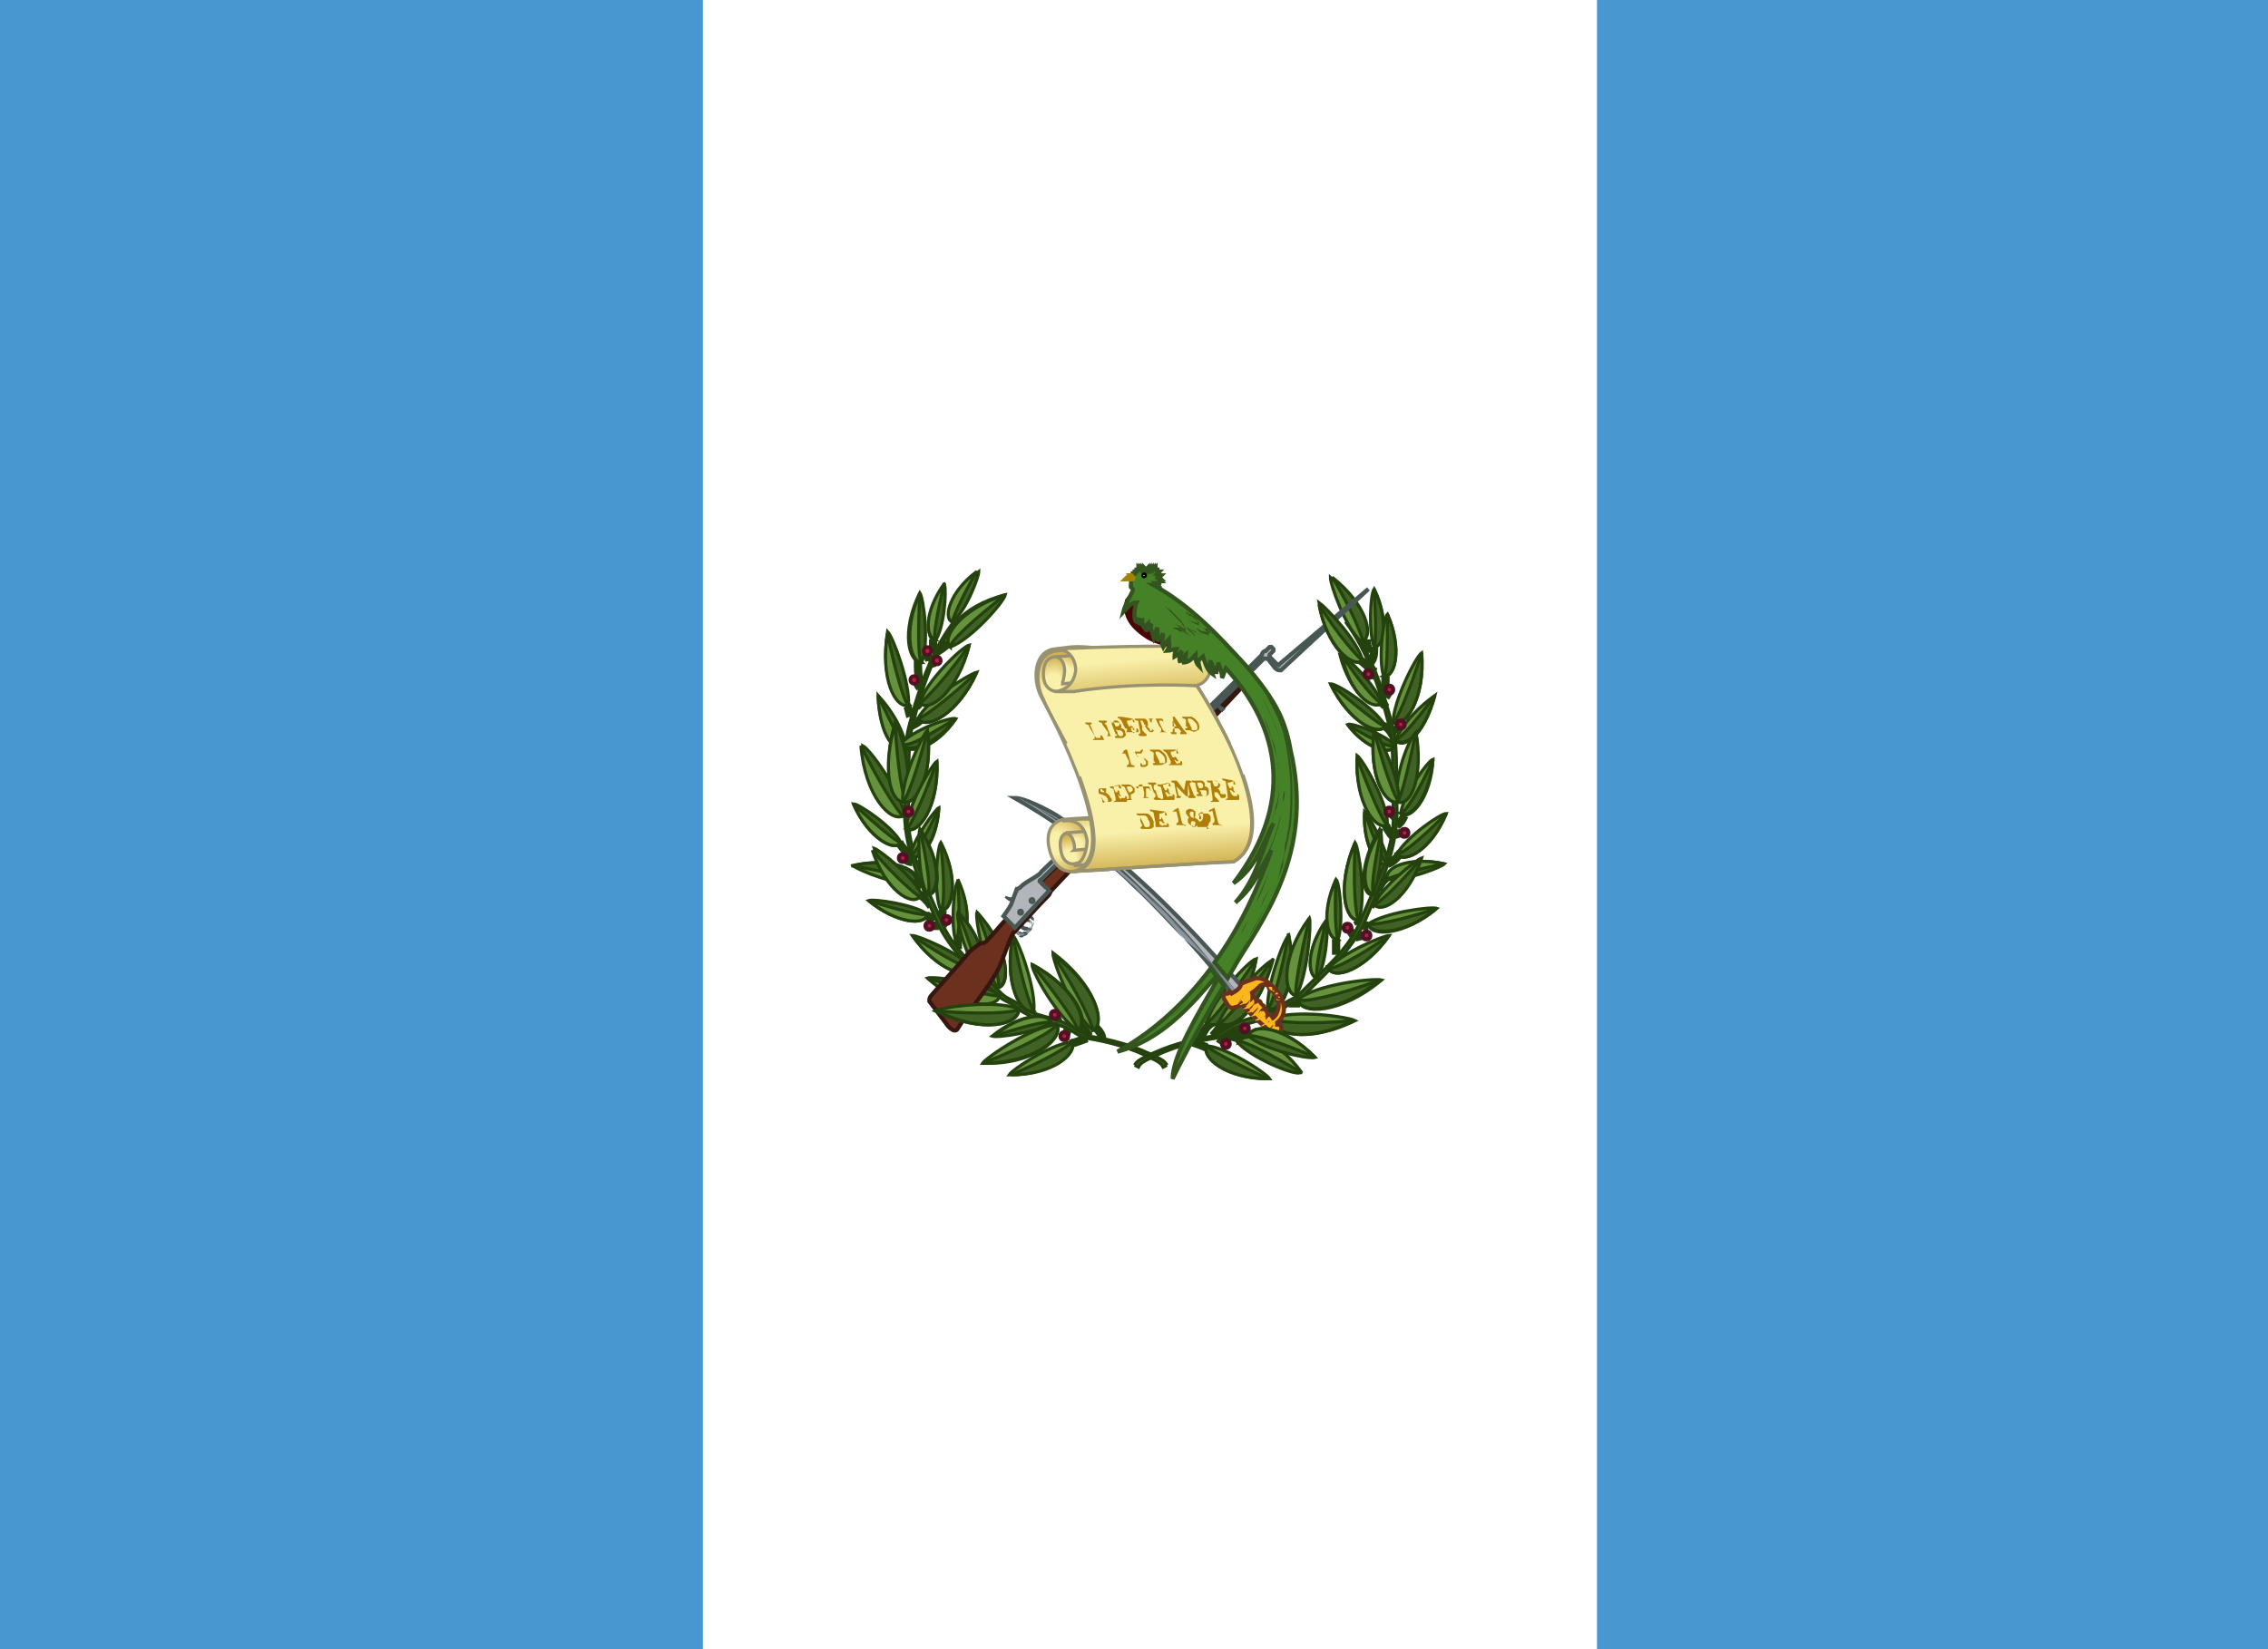 <?xml version="1.0" encoding="utf-8"?>
<!-- Generator: Adobe Illustrator 27.5.0, SVG Export Plug-In . SVG Version: 6.00 Build 0)  -->
<svg version="1.1" id="Layer_1" xmlns:v="https://vecta.io/nano"
	 xmlns="http://www.w3.org/2000/svg" xmlns:xlink="http://www.w3.org/1999/xlink" x="0px" y="0px" viewBox="0 0 121 88"
	 style="enable-background:new 0 0 121 88;" xml:space="preserve">
<style type="text/css">
	.st0{fill:#4997D0;}
	.st1{fill:#FFFFFF;}
	.st2{fill:none;stroke:#24420E;stroke-width:0.437;}
	.st3{fill:#406325;stroke:#24420E;stroke-width:0.164;}
	.st4{fill:#67923D;stroke:#24420E;stroke-width:0.164;}
	.st5{fill:#BA1F3E;stroke:#511124;stroke-width:0.186;}
	.st6{fill:#BA1F3E;stroke:#511124;stroke-width:0.218;}
	.st7{fill:#8C959D;stroke:#485654;stroke-width:0.109;}
	.st8{fill:#8C959D;}
	.st9{fill:#485654;}
	.st10{fill:#6C301E;stroke:#351710;stroke-width:0.218;stroke-linejoin:round;}
	.st11{fill:#B2B6BA;stroke:#485654;stroke-width:0.218;}
	.st12{fill:none;stroke:#485654;stroke-width:0.164;}
	.st13{fill:#FAB81C;stroke:#6C301E;stroke-width:0.218;}
	.st14{fill:#FAB81C;stroke:#6C301E;stroke-width:0.109;}
	.st15{fill:#FAB81C;}
	.st16{fill:#6C301E;}
	.st17{fill:url(#SVGID_1_);stroke:#999270;stroke-width:0.164;}
	.st18{fill:url(#SVGID_00000015323296633054381640000006952034784709823889_);stroke:#999270;stroke-width:0.164;}
	.st19{fill:url(#SVGID_00000096778727190682564860000004522924167313287845_);stroke:#999270;stroke-width:0.164;}
	.st20{fill:url(#SVGID_00000044149890446995345930000013174153810605626276_);stroke:#999270;stroke-width:0.164;}
	.st21{fill:#F9F0AA;stroke:#999270;stroke-width:0.164;}
	.st22{fill:url(#SVGID_00000096775546349992494480000000135020876982597532_);stroke:#999270;stroke-width:0.164;}
	.st23{fill:url(#SVGID_00000013894492043456110860000005737890524536017852_);stroke:#999270;stroke-width:0.164;}
	.st24{fill:url(#SVGID_00000154401833123112379380000008551440131945126028_);stroke:#999270;stroke-width:0.164;}
	.st25{fill:url(#SVGID_00000117674951109829343510000009233078367715405739_);stroke:#999270;stroke-width:0.164;}
	.st26{fill:url(#SVGID_00000177467910980617793070000013465229775215165571_);stroke:#999270;stroke-width:0.164;}
	.st27{fill:#B07E09;}
	.st28{fill:url(#SVGID_00000000916488269393424330000004019242299950753945_);stroke:#4C0505;stroke-width:0.218;}
	.st29{fill:#448127;stroke:#34541F;stroke-width:0.218;}
	.st30{fill:#EAC102;stroke:#A08307;stroke-width:0.218;}
	.st31{fill:#A08307;}
	.st32{stroke:#000000;stroke-width:9.800000e-02;}
	.st33{fill:url(#SVGID_00000090988791174063013380000015099777893727149724_);}
	.st34{fill:#34541F;}
	.st35{fill:#448127;}
</style>
<path class="st0" d="M-10.2-1H133v89.5H-10.2V-1z"/>
<path class="st1" d="M37.5-1h47.7v89.5H37.5V-1z"/>
<g transform="matrix(1.014 0 0 1.033 -6.796 -9.894)">
	<g>
		<path class="st2" d="M63,63.5c0.4-0.1,0.6-0.2,0.9-0.3 M64.3,62.6c0.2,0.2,0.4,0.4,0.4,0.7 M63.5,62.5c0.2,0.2,0.4,0.4,0.5,0.6
			 M56.6,42.8c-0.2,0.2-0.5,0.4-0.7,0.5 M55.8,43.3c0-0.2,0-0.5,0-0.7 M55.5,43.4l0.1,0.3 M55.9,43.8l-0.3,0.1 M55,43.7
			c0,0.4,0,0.8,0.1,1.2 M54.9,44.8c0.1,0.1,0.1,0.2,0.2,0.3 M54.4,46c0.1,0.1,0.1,0.3,0.2,0.6 M55.2,45.9c-0.1,0-0.2,0.1-0.3,0.2
			 M55.1,46.8c-0.1,0.1-0.3,0.2-0.5,0.3 M54,53.1c0.2,0.3,0.4,0.5,0.6,0.7 M54.7,54.1c-0.2,0-0.3-0.1-0.4-0.1 M54.9,55.2l0.3,0.1
			 M55.1,55.8c0.2,0.1,0.4,0.3,0.6,0.6 M55.4,56.9c0.2,0,0.4,0.1,0.5,0.2 M55.8,57.4l0.3,0 M56.3,56.6l-0.1,0.6 M56.3,57.4l0.1-0.2
			 M57.1,58.1l0,0.5 M62.9,62.7L62.8,63 M62.4,62.4l-0.1-0.3"/>
		<path class="st3" d="M68.1,64.6c-0.1-0.2-0.3-0.3-0.5-0.4c-1.2-0.6-2.3-0.9-3.6-1.1c-0.3-0.1-0.6-0.3-0.9-0.5
			c-0.7-0.4-1.6-0.5-2.3-0.8c0,0-0.2-0.1-0.3-0.2c-0.3-0.3-0.8-0.4-1.1-0.7c-1.2-1.2-2.6-2.3-3.2-3.8c-0.8-1.9-1.9-3.8-1.7-6
			c0.1-1.4-0.1-2.7,0.2-4c0.5-1.9,1.1-3.8,2.3-5.4l-0.2,0.1c-1.2,1.6-1.8,3.5-2.3,5.4c-0.3,1.3-0.1,2.7-0.2,4
			c-0.1,2.2,0.9,4.1,1.7,6c0.7,1.5,2,2.6,3.2,3.8c0.3,0.3,0.8,0.4,1.1,0.7c0.1,0.1,0.3,0.2,0.3,0.2c0.7,0.4,1.5,0.5,2.3,0.8
			c0.3,0.2,0.6,0.4,0.9,0.5c1.3,0.2,2.4,0.5,3.6,1.1c0.2,0.1,0.4,0.2,0.5,0.4L68.1,64.6"/>
		<g>
			<path class="st4" d="M56.2,56.6c-0.4-0.9-0.2-3.2,0-3.5C57.2,55.1,56.8,56.7,56.2,56.6z M63.1,63.4c-1.1,0.1-3.1,1.4-3.3,1.7
				C62,65.1,63.4,64,63.1,63.4z M64.2,62.8c-1-0.8-2.1-3.5-2.1-4C64.3,60.4,64.9,62.4,64.2,62.8z"/>
			<path class="st4" d="M63.4,62.8c-1-0.6-2.4-3-2.4-3.4C63.3,60.6,64.1,62.4,63.4,62.8z M61.1,61.8c0.1-1.2-0.8-3.6-1.1-3.9
				C59.5,60.4,60.4,62,61.1,61.8z M57,58.2c-0.3-0.8-0.1-2.9,0.1-3.1C57.9,56.8,57.6,58.2,57,58.2z M55,46.7c0.5-1,2.7-2.3,3.1-2.4
				C57.1,46.5,55.4,47.3,55,46.7z"/>
			<path class="st4" d="M55.1,45.9c0.3-1.1,2.2-2.9,2.6-3C57.1,45.2,55.6,46.3,55.1,45.9z M59.2,60.6c-0.7-0.9-1.2-3.6-1.1-3.9
				C59.8,58.6,59.9,60.5,59.2,60.6z M55,55.2c-1,0.2-3.2-0.7-3.4-0.9C53.7,53.8,55.2,54.6,55,55.2z M54.6,53.8
				c0.1-0.8,1.3-2.4,1.5-2.5C56,53.1,55.1,54.1,54.6,53.8z M62.3,62.5c-1.3,0.1-3.7,1.7-3.9,2C61.1,64.6,62.7,63.2,62.3,62.5z"/>
		</g>
		<g>
			<path class="st3" d="M56.2,56.6c0.6,0,1-1.6,0-3.5C56.4,55,56.4,56.5,56.2,56.6z M57.9,59.6c-0.7-0.8-2.9-1.7-3.2-1.7
				C56,59.7,57.6,60.2,57.9,59.6z M54.3,51.7c-0.2-1.2-1.8-3.4-2.2-3.6C52.3,50.7,53.6,52.1,54.3,51.7z M55.5,56.8
				c-0.7-0.5-2.8-0.8-3.1-0.7C53.9,57.3,55.4,57.4,55.5,56.8z M54.1,53.1c-0.4-0.8-2.2-2-2.5-2C52.4,52.9,53.8,53.6,54.1,53.1z
				 M54.5,46c0.1-1.1-0.8-3.5-1.1-3.8C53,44.6,53.9,46.2,54.5,46z M55.2,43.8c0.4-1,0.1-3.3-0.1-3.6C54.1,42.2,54.5,43.8,55.2,43.8
				L55.2,43.8z M55.9,42.7c0.5-0.7,0.6-2.6,0.5-2.9C55.4,41.2,55.4,42.6,55.9,42.7z M56.8,41.7c0.7-0.5,1.4-2.3,1.4-2.6
				C56.7,40.2,56.4,41.5,56.8,41.7L56.8,41.7z M54.4,48.2c0,0.1-0.1-1.2-1.5-2.7C53,47.7,53.9,48.5,54.4,48.2z M59.3,61
				c-0.9-0.7-3.5-1-3.8-0.9C57.3,61.6,59.1,61.7,59.3,61z M61.1,61.8c-0.7,0.2-1.6-1.4-1.1-3.9C60.4,60,60.9,61.6,61.1,61.8z
				 M63.1,63.4c0.3,0.6-1,1.7-3.2,1.7C61.6,64.4,63,63.6,63.1,63.4z M64.2,62.8c0.7-0.3,0.2-2.3-2.1-3.9
				C63.4,60.8,64.2,62.5,64.2,62.8z M63.4,62.8c0.6-0.4-0.1-2.2-2.4-3.4C62.4,61.1,63.4,62.5,63.4,62.8z M57,58.1
				c0.6,0,0.9-1.4,0.1-3.1C57.2,56.7,57.2,58,57,58.1z M55,46.7c0.4,0.6,2.1-0.2,3.1-2.4C56.6,45.7,55.2,46.7,55,46.7z M55.1,45.9
				c0.5,0.5,2-0.6,2.6-3C56.5,44.6,55.3,45.8,55.1,45.9z M59.2,60.6c0.7-0.2,0.6-2.1-1.1-3.9C58.9,58.7,59.4,60.4,59.2,60.6z
				 M54.9,55.2c0.2-0.6-1.2-1.4-3.4-0.9C53.4,54.6,54.8,55,54.9,55.2z M54.6,53.8c0.4,0.3,1.4-0.7,1.5-2.5
				C55.5,52.7,54.8,53.7,54.6,53.8z M62.3,62.5c0.4,0.7-1.2,2-3.9,2C60.5,63.7,62.2,62.8,62.3,62.5z"/>
			<path class="st3" d="M55.2,55.8c-0.4-0.9-2.2-2.3-2.5-2.4C53.4,55.5,54.8,56.3,55.2,55.8z"/>
		</g>
		<g>
			<path class="st4" d="M54.1,48c0.6-0.7,2.6-1.4,2.9-1.3C55.9,48.3,54.4,48.6,54.1,48z M57.9,59.6c-0.3,0.6-1.9,0.1-3.2-1.7
				C56.3,59,57.7,59.7,57.9,59.6z M54.2,51.7c-0.6,0.4-2-1-2.2-3.6C53,50.1,54,51.6,54.2,51.7z M55.5,56.8c-0.1,0.6-1.6,0.5-3.1-0.7
				C54,56.6,55.3,56.9,55.5,56.8z M54.1,53.1c-0.3,0.5-1.7-0.2-2.5-2C52.8,52.2,53.9,53.1,54.1,53.1z M54.5,46
				c-0.7,0.2-1.5-1.4-1.1-3.7C53.8,44.3,54.3,45.9,54.5,46z M55.2,43.8c-0.6,0-1-1.6-0.1-3.6C55,42.1,55,43.6,55.2,43.8z M55.9,42.6
				c-0.5-0.1-0.6-1.4,0.5-2.9C56,41.2,55.8,42.5,55.9,42.6z M56.8,41.7c-0.5-0.2-0.1-1.6,1.3-2.6C57.3,40.4,56.8,41.6,56.8,41.7z"/>
			<path class="st4" d="M54.4,48.2c-0.6,0.3-1.4-0.5-1.5-2.7C53.7,47.2,54.2,48.1,54.4,48.2z M59.3,61c-0.1,0.7-2,0.7-3.8-0.9
				C57.4,60.7,59.1,61.1,59.3,61z M58.1,59.6c-0.6-0.6-1.1-2.6-1-2.9C58.4,58,58.6,59.4,58.1,59.6z M55.5,55.8
				C55,55,55,52.7,55.1,52.4C56.3,54.2,56.2,55.8,55.5,55.8z M55.1,55.9c-0.4,0.5-1.8-0.3-2.5-2.4C53.8,54.9,54.9,55.8,55.1,55.9z"
				/>
		</g>
		<g>
			<path class="st3" d="M54.1,48c0.2,0.5,1.7,0.2,2.9-1.3C55.3,47.7,54.5,48.2,54.1,48z M55.5,55.8c0.6-0.1,0.8-1.6-0.4-3.4
				C55.5,54.2,55.7,55.6,55.5,55.8z M58.1,59.6c0.5-0.2,0.3-1.6-1-2.9C57.7,58.2,58.1,59.4,58.1,59.6z"/>
			<path class="st3" d="M54.4,50.7c0.3-1.3-0.3-3.4-0.6-3.8C53.1,49.2,53.7,50.9,54.4,50.7z"/>
		</g>
		<g>
			<g>
				<path class="st4" d="M54.4,51c-0.9,0.2-1.3-1.8-0.6-4C53.9,49,54.2,50.9,54.4,51z"/>
				<path class="st4" d="M54.2,51c-0.1-1.1,1-3.4,1.3-3.7C55.8,49.7,54.9,51.2,54.2,51z"/>
			</g>
			<path class="st3" d="M54.2,51c0.7,0.2,1.6-1.3,1.3-3.7C55,49.3,54.4,50.9,54.2,51z"/>
			<path class="st4" d="M54.4,52.4c0-1.1,1.3-3.3,1.6-3.5C56.1,51.3,55,52.7,54.4,52.4z"/>
			<path class="st3" d="M54.4,52.4c0.6,0.3,1.7-1.1,1.6-3.5C55.3,50.8,54.6,52.3,54.4,52.4z"/>
		</g>
		<g>
			<g>
				<ellipse class="st5" cx="54.8" cy="44.7" rx="0.2" ry="0.2"/>
				<ellipse class="st5" cx="56" cy="43.7" rx="0.2" ry="0.2"/>
				<ellipse class="st5" cx="55.5" cy="43.2" rx="0.2" ry="0.2"/>
			</g>
			<g>
				<ellipse class="st6" cx="54.2" cy="53.9" rx="0.2" ry="0.2"/>
				<ellipse class="st6" cx="54.5" cy="51.5" rx="0.2" ry="0.2"/>
				<ellipse class="st6" cx="56.5" cy="57.1" rx="0.2" ry="0.2"/>
				<ellipse class="st6" cx="55.6" cy="57.4" rx="0.2" ry="0.2"/>
				<ellipse class="st6" cx="62.2" cy="62" rx="0.2" ry="0.2"/>
				<ellipse class="st6" cx="62.7" cy="63.1" rx="0.2" ry="0.2"/>
			</g>
		</g>
		<g>
			<path class="st2" d="M79.3,45.8c0.1,0.1,0.2,0.1,0.3,0.3 M78.7,43.3c0-0.2-0.1-0.5-0.1-0.7 M79,43c0,0.3,0,0.6-0.2,0.8
				 M78.3,43.7c0.3,0.2,0.5,0.5,0.8,0.6"/>
			<path class="st2" d="M79.6,44.5c0,0.3,0,0.6-0.1,0.9 M79.6,45.6l0.2-0.3 M79.5,47.1c0.2,0,0.4,0.3,0.5,0.5 M80.1,47.4l0.2-0.3
				 M80.6,51.7c-0.1,0.2-0.2,0.4-0.4,0.5 M79.6,52.2c0.1,0.2,0.2,0.4,0.4,0.6 M80.4,53.6c-0.2,0.3-0.4,0.5-0.7,0.6 M79.7,54.9
				c-0.2,0.1-0.4,0.4-0.5,0.7 M80.4,52.6l-0.3,0.1 M79.9,51.6l0.2,0.2 M78.7,57.4c-0.1,0-0.2,0-0.3,0 M78.1,57.1l0.1,0.2 M77,58.1
				c0,0.3,0,0.6,0,0.8 M77.7,57.6l0.2,0.3 M78.4,57.9l-0.4,0.1 M73.5,61.7L73.3,62 M75.1,61.4c-0.2,0-0.4,0-0.6,0 M73.7,62.2
				c-0.1-0.1-0.3-0.1-0.4-0.1 M71,62.5c-0.1,0.1-0.3,0.4-0.5,0.6 M70.5,62.4c-0.4,0.2-0.5,0.6-0.7,0.9 M70.2,63.7
				c-0.2-0.1-0.5-0.2-0.8-0.3 M72,63.3c-0.3-0.2-0.7-0.2-1.1-0.2 M72.5,63c-0.5-0.1-1-0.1-1.5,0 M72.1,62.6l-0.2-0.1 M71.1,63.4
				l-0.3-0.2 M79.4,55.8c-0.2,0.1-0.4,0.3-0.6,0.6 M79.1,44.5l-0.3-0.1"/>
		</g>
		<g>
			<path class="st3" d="M66.4,64.6c0.1-0.2,0.3-0.3,0.5-0.4c1.2-0.6,2.3-0.9,3.6-1.1c0.3-0.1,0.6-0.3,0.9-0.5
				c0.7-0.4,1.6-0.5,2.3-0.8c0,0,0.2-0.1,0.3-0.2c0.3-0.3,0.8-0.4,1.1-0.7c1.2-1.2,2.6-2.3,3.2-3.8c0.8-1.9,1.9-3.8,1.7-6
				c-0.1-1.4,0.1-2.7-0.2-4c-0.5-1.9-1.1-3.8-2.3-5.4l0.2,0.1c1.2,1.6,1.8,3.5,2.3,5.4c0.3,1.3,0.1,2.7,0.2,4c0.1,2.2-0.9,4.1-1.7,6
				c-0.7,1.5-2,2.6-3.2,3.8c-0.3,0.3-0.8,0.4-1.1,0.7c-0.1,0.1-0.3,0.2-0.3,0.2c-0.7,0.4-1.5,0.5-2.3,0.8c-0.3,0.2-0.6,0.4-0.9,0.5
				c-1.3,0.2-2.4,0.5-3.6,1.1c-0.2,0.1-0.4,0.2-0.5,0.4L66.4,64.6"/>
			<path class="st3" d="M78.2,57.1c0.4-1.1,0-3.7-0.2-4C77,55.4,77.5,57.2,78.2,57.1z M77.1,58.1c0.3-0.8,0.1-2.9-0.1-3.1
				C76.2,56.8,76.6,58.2,77.1,58.1z M79.6,47.1c-0.5-0.9-2.5-2.2-2.9-2.2C77.7,46.9,79.2,47.6,79.6,47.1z M79.4,45.9
				c-0.3-0.9-1.8-2.4-2.2-2.5C77.7,45.3,78.9,46.3,79.4,45.9z M80.1,48.1c-0.5-0.6-2.3-1.2-2.5-1.1C78.6,48.3,79.9,48.6,80.1,48.1z
				 M79.7,55c0.9,0.1,2.8-0.6,3-0.8C80.8,53.8,79.5,54.5,79.7,55z M79.7,54.2c0-0.8-1-2.5-1.2-2.7C78.4,53.3,79.2,54.4,79.7,54.2z
				 M79.7,52.1c0-1.1-1.3-3.3-1.6-3.5C78,51,79.1,52.5,79.7,52.1z M71.8,63.4c0.7,0.8,2.9,1.7,3.3,1.6
				C73.8,63.2,72.1,62.8,71.8,63.4z"/>
		</g>
		<g>
			<path class="st4" d="M78.2,57.1c-0.7,0.1-1.2-1.7-0.2-4C77.9,55.2,78,56.9,78.2,57.1z M70.2,63.6c1.1,0.1,3.1,1.4,3.3,1.7
				C71.2,65.3,69.9,64.2,70.2,63.6z"/>
			<path class="st4" d="M70.2,62.4c0.3-1.2,2.2-3.2,2.6-3.3C72.3,61.6,70.8,62.9,70.2,62.4L70.2,62.4z M73.4,61.8
				c-0.1-1.2,0.8-3.6,1.1-3.9C75,60.3,74.1,62,73.4,61.8z M76.6,59.6c0.7-0.8,2.9-1.7,3.2-1.7C78.5,59.7,76.9,60.2,76.6,59.6z
				 M80.4,51.6c0.1-0.9,1.4-2.7,1.7-2.8C82,50.8,80.9,52,80.4,51.6z M78.7,57.3c0.9-0.6,3.3-0.9,3.6-0.8
				C80.6,57.9,78.8,58,78.7,57.3z M80.2,53.7c0.5-0.9,2.3-2.1,2.6-2.1C82,53.5,80.6,54.2,80.2,53.7z M80,46.9c0-1.1,1.2-3.4,1.5-3.6
				C81.7,45.7,80.6,47.2,80,46.9L80,46.9z M79,43c-0.3-0.8-0.2-2.7,0-3C79.8,41.6,79.5,43,79,43z M78.3,42.7
				c-0.8-0.7-1.6-2.9-1.6-3.3C78.5,40.8,78.9,42.4,78.3,42.7z M80.1,47.8c0,0.1,0.4-1.1,2.1-2.3C81.6,47.7,80.5,48.3,80.1,47.8z
				 M75,61.2c1-0.8,4-1.1,4.4-1C77.2,62,75.1,62,75,61.2z M77.1,58.1c-0.6,0-0.9-1.4-0.1-3.1C76.9,56.6,77,58,77.1,58.1z M79.6,47.1
				c-0.4,0.5-1.9-0.2-2.9-2.2C78.2,46.2,79.4,47.1,79.6,47.1z M79.4,45.9c-0.5,0.4-1.7-0.5-2.1-2.5C78.2,44.8,79.2,45.9,79.4,45.9z
				 M80.1,48.1c-0.2,0.5-1.5,0.2-2.5-1.1C79.1,47.9,79.8,48.2,80.1,48.1z M79.7,55c-0.2-0.6,1.1-1.2,3-0.8
				C81.1,54.5,79.8,54.9,79.7,55z M79.7,54.2c-0.5,0.2-1.3-0.9-1.2-2.7C79,53,79.5,54.1,79.7,54.2z M79.7,52.2
				c-0.6,0.3-1.7-1.1-1.6-3.5C78.8,50.6,79.5,52.1,79.7,52.2z M71.9,63.4c0.3-0.6,2-0.2,3.3,1.6C73.5,64,72.1,63.3,71.9,63.4z"/>
		</g>
		<g>
			<path class="st3" d="M73.4,61.7c0.7,0.2,1.6-1.4,1.1-3.9C74.1,60,73.6,61.6,73.4,61.7z"/>
			<path class="st3" d="M74.9,61c0.6-1,0.8-3.7,0.7-4C74.1,59,74.2,60.9,74.9,61z M70.2,63.6c-0.3,0.6,1,1.7,3.2,1.7
				C71.7,64.5,70.3,63.8,70.2,63.6z M70.2,62.4c0.6,0.5,2.1-0.7,2.6-3.3C71.6,60.9,70.5,62.3,70.2,62.4L70.2,62.4z M76.6,59.6
				c0.3,0.6,1.9,0.1,3.2-1.7C78.2,59,76.8,59.7,76.6,59.6z M80.4,51.6c0.5,0.3,1.5-0.8,1.7-2.8C81.4,50.4,80.6,51.6,80.4,51.6z
				 M78.7,57.3c0.1,0.6,1.9,0.6,3.6-0.8C80.5,57.1,78.9,57.4,78.7,57.3z M80.2,53.7c0.4,0.5,1.8-0.2,2.6-2.1
				C81.6,52.8,80.5,53.7,80.2,53.7z M80,46.9c0.6,0.3,1.7-1.2,1.5-3.6C80.9,45.2,80.2,46.8,80,46.9z M79,43c0.5,0,0.8-1.3,0-3
				C79.1,41.6,79.1,42.9,79,43z M78.4,42.7c0.6-0.3,0.2-1.9-1.6-3.3C77.8,41,78.4,42.5,78.4,42.7z M80.1,47.8
				c0.5,0.4,1.5-0.2,2.1-2.3C81,47.1,80.3,47.8,80.1,47.8z M75,61.2c0.1,0.8,2.2,0.7,4.3-1C77.1,61,75.2,61.4,75,61.2z M76,60.1
				c0.5-0.7,0.6-2.7,0.5-3C75.4,58.6,75.5,60,76,60.1z M78.9,55.8c0.5-0.9,0.6-3.1,0.4-3.4C78.2,54.2,78.3,55.8,78.9,55.8z"/>
		</g>
		<path class="st4" d="M74.9,61c-0.7-0.1-0.8-2,0.7-4C75.1,59,74.8,60.7,74.9,61z M80.2,50.8c-0.1-1.2,0.6-3,1-3.4
			C81.5,49.6,80.8,51,80.2,50.8z M76,60.1c-0.5-0.1-0.6-1.5,0.5-3C76.1,58.6,75.9,59.9,76,60.1z M79.5,44.5c-0.3-0.9,0-3,0.2-3.2
			C80.5,43.1,80.1,44.6,79.5,44.5z M70.8,62.5c0.4-1.2,2.4-3.1,2.8-3.3C73,61.8,71.4,63,70.8,62.5z M79,56.3
			c0.4-0.9,2.2-2.3,2.5-2.4C80.8,55.9,79.4,56.7,79,56.3z M79,55.8c-0.6-0.1-0.8-1.6,0.4-3.4C79,54.2,78.8,55.6,79,55.8z"/>
		<g>
			<path class="st3" d="M80.2,51c0.8,0.3,1.4-1.5,1-3.6C80.8,49.3,80.4,50.9,80.2,51z"/>
			<path class="st3" d="M80.3,51c0.1-1.1-1-3.4-1.3-3.7C78.7,49.7,79.6,51.2,80.3,51z M79.5,44.5c0.6,0.1,1-1.4,0.2-3.2
				C79.7,43,79.7,44.4,79.5,44.5z M70.9,62.4c0.6,0.5,2.1-0.7,2.8-3.3C72.3,61,71.1,62.4,70.9,62.4L70.9,62.4z M79,56.3
				c0.4,0.5,1.8-0.3,2.5-2.4C80.3,55.3,79.2,56.3,79,56.3z"/>
		</g>
		<path class="st4" d="M80.3,51c-0.7,0.2-1.6-1.3-1.3-3.7C79.5,49.3,80.1,50.8,80.3,51z"/>
		<g>
			<ellipse class="st6" cx="79.8" cy="45.2" rx="0.2" ry="0.2"/>
			<ellipse class="st6" cx="80.4" cy="47" rx="0.2" ry="0.2"/>
			<ellipse class="st6" cx="80.6" cy="52.6" rx="0.2" ry="0.2"/>
			<ellipse class="st6" cx="79.8" cy="51.5" rx="0.2" ry="0.2"/>
			<ellipse class="st6" cx="77.6" cy="57.5" rx="0.2" ry="0.2"/>
			<ellipse class="st6" cx="78.6" cy="57.9" rx="0.2" ry="0.2"/>
			<ellipse class="st6" cx="72.2" cy="62.7" rx="0.2" ry="0.2"/>
			<ellipse class="st6" cx="71.2" cy="63.5" rx="0.2" ry="0.2"/>
			<ellipse class="st6" cx="78.7" cy="44.4" rx="0.2" ry="0.2"/>
		</g>
	</g>
	<g id="N">
		<path class="st7" d="M60.4,57.3c0,0.2,0.1,0.3,0.3,0.3c0.1,0,0.1-0.1,0-0.1c-0.1,0-0.1,0-0.2-0.1c-0.1-0.1-0.1-0.2-0.1-0.3
			L60.4,57.3L60.4,57.3L60.4,57.3z"/>
		<g>
			<path class="st8" d="M60.8,57.6c-0.2,0.2-0.4,0.2-0.5,0.1c-0.1-0.1-0.1-0.2-0.1-0.3l-0.2,0.2c0,0,0.1,0.2,0.3,0.3
				c0.2,0.1,0.4,0,0.6-0.2c0.1-0.1,0.2-0.4,0.1-0.5c-0.1-0.1-0.2-0.2-0.3-0.3l-0.2,0.2c0.1,0,0.2,0,0.3,0
				C61.1,57.3,61,57.5,60.8,57.6L60.8,57.6L60.8,57.6z"/>
			<path class="st9" d="M60.8,57.6c0,0.1-0.1,0.1-0.2,0.1c-0.1,0-0.1,0.1-0.2,0c0,0-0.1,0-0.1,0c0,0-0.1-0.1-0.1-0.1
				c0,0,0-0.1,0-0.1c0,0,0-0.1,0-0.1l0,0l-0.2,0.2l0,0c0,0.1,0.1,0.1,0.2,0.2c0,0,0.1,0,0.1,0.1s0.1,0,0.1,0c0.1,0,0.2,0,0.2-0.1
				C60.8,57.8,60.8,57.8,60.8,57.6c0.1,0,0.2-0.1,0.2-0.1c0-0.1,0.1-0.2,0.1-0.2c0,0,0-0.1,0-0.1s0-0.1-0.1-0.1
				c-0.1-0.1-0.1-0.1-0.2-0.1l0,0l-0.2,0.2l0,0c0,0,0.1,0,0.1,0c0,0,0.1,0,0.1,0c0.1,0,0.1,0.1,0.1,0.2c0,0.1,0,0.2,0,0.2
				C60.9,57.5,60.9,57.6,60.8,57.6L60.8,57.6L60.8,57.6z M60.8,57.6c0-0.1,0.1-0.1,0.1-0.2c0-0.1,0-0.1,0-0.2s-0.1-0.1-0.1-0.2
				c-0.1,0-0.1,0-0.2,0l0,0l0.2-0.2l0,0l0,0c0.1,0,0.2,0.1,0.2,0.1c0,0,0.1,0.1,0.1,0.1c0,0,0,0.1,0,0.1c0,0.1,0,0.2-0.1,0.3
				C61,57.6,61,57.7,60.8,57.6c0,0.2,0,0.2-0.1,0.3c-0.1,0-0.2,0.1-0.2,0.1c0,0-0.1,0-0.1,0c0,0-0.1,0-0.1-0.1
				c-0.1-0.1-0.1-0.1-0.2-0.2l0,0l0,0l0.2-0.2l0,0c0,0,0,0.1,0,0.1c0,0,0,0.1,0,0.1c0,0,0,0.1,0.1,0.1c0,0,0.1,0,0.1,0
				c0.1,0,0.1,0,0.2,0C60.7,57.7,60.8,57.7,60.8,57.6L60.8,57.6z"/>
		</g>
		<path class="st10" d="M72.5,44.4l-6,5.9c-0.5,0.5-5.7,5.4-6.1,5.9l-0.7,0.8c-0.3,0.3-0.7,0.8-1.1,1.2c-0.1,0.1-0.2,0.1-0.3,0.1
			c-0.3,0.2-0.6,0.4-0.8,0.7l-1.8,2c-0.1,0.1-0.1,0.2-0.1,0.3l1,1.3c0.2,0.2,0.4,0.3,0.5,0.1c0.5-0.8,1.6-2.1,2.1-3
			c0.3-0.6,0.6-1.6,0.8-1.9c0.3-0.3,1.1-1.2,1.8-1.9l0.1-0.1l0.1-0.2l10.5-11C72.5,44.4,72.6,44.5,72.5,44.4L72.5,44.4z"/>
		<path class="st7" d="M60,56.1c-0.2,0-0.3-0.1-0.4-0.2C59.8,56,60,56,60.1,56L60,56.1L60,56.1z"/>
		<path class="st11" d="M78.7,40L74,43.9c0,0.1-0.1,0-0.1,0l-0.4-0.4c0,0,0,0,0,0c0,0,0,0,0-0.1l0.2-0.2c0,0,0,0,0-0.1l-0.1-0.1
			c0,0-0.1,0-0.1,0l-0.2,0.2c-0.1,0-0.2,0.1-0.2,0.2l-8.2,8l-3.4,3.2c-0.1,0.2-0.6,0.4-1,0.7c-0.1,0.1-0.2,0.2-0.3,0.2l-0.3,0.8
			c-0.1,0.2-0.4,0.6-0.4,0.6l0.6,0.6c0.3-0.3,1-1.1,1.7-1.8c0.1-0.1,0.1-0.1,0.1-0.1c-0.1-0.1-0.1-0.2-0.2-0.2
			c-0.1-0.1-0.1-0.1-0.2-0.2c0,0-0.1-0.1-0.1-0.1c0,0,0-0.1,0.1-0.1l11.7-11.4c0,0,0,0,0.1,0c0,0,0.1,0,0.1,0l0.4,0.5
			c0.1,0.1,0.2,0.1,0.3,0.1L78.7,40L78.7,40z"/>
		<path class="st9" d="M59.9,56.5C59.9,56.5,59.9,56.5,59.9,56.5c0.1,0,0.1,0,0.2,0l0,0l0.1-0.4l0.1-0.4l0,0c0,0-0.1-0.1-0.1-0.1
			c0,0,0.1,0,0.1,0.1l0,0l0,0l-0.1,0.4l-0.1,0.4l0,0l0,0C60,56.5,60,56.5,59.9,56.5C59.9,56.5,59.9,56.5,59.9,56.5L59.9,56.5z"/>
		<g>
			<circle class="st12" cx="61" cy="56.1" r="0.1"/>
			<circle class="st12" cx="60.4" cy="56.7" r="0.1"/>
		</g>
		<path class="st9" d="M61.4,55.3c0,0-0.1-0.1-0.1-0.1L61.1,55c0,0,0.1,0.1,0.1,0.1L61.4,55.3z"/>
		<path class="st7" d="M70.5,45.8l0.5,0.5l0.1-0.1L70.5,45.8L70.5,45.8z"/>
	</g>
	<g transform="matrix(-.999 -.05 -.05 .999 973.591 23.686)">
		<g id="N_00000005246752766359443550000006574425678473205386_">
			<path class="st7" d="M73.6,57.6c0,0.2-0.1,0.3-0.3,0.3c-0.1,0-0.1-0.1,0-0.1c0.1,0,0.1,0,0.2,0c0.1-0.1,0.1-0.2,0.1-0.3
				L73.6,57.6L73.6,57.6L73.6,57.6z"/>
			<g>
				<path class="st8" d="M73.2,57.9c0.1,0.2,0.4,0.3,0.5,0.1c0.1-0.1,0.1-0.2,0.1-0.3l0.2,0.2c0,0-0.1,0.2-0.3,0.2
					c-0.2,0.1-0.4-0.1-0.6-0.3c-0.1-0.1-0.2-0.4-0.1-0.5c0.1-0.1,0.2-0.2,0.3-0.2l0.1,0.2c-0.1,0-0.2,0-0.3,0
					C73,57.5,73.1,57.7,73.2,57.9L73.2,57.9L73.2,57.9z"/>
				<path class="st9" d="M73.2,57.9c0,0.1,0.1,0.1,0.2,0.2c0.1,0,0.1,0.1,0.2,0.1c0,0,0.1,0,0.1,0c0,0,0.1-0.1,0.1-0.1
					c0,0,0-0.1,0-0.1c0,0,0-0.1,0-0.1l0,0l0.2,0.2l0,0c0,0.1-0.1,0.1-0.2,0.2c0,0-0.1,0-0.1,0.1c0,0-0.1,0-0.1,0
					c-0.1,0-0.2,0-0.2-0.1C73.2,58.1,73.2,58,73.2,57.9c-0.1,0-0.2-0.1-0.2-0.1c0-0.1-0.1-0.2,0-0.2c0,0,0-0.1,0-0.1
					c0,0,0-0.1,0.1-0.1c0.1-0.1,0.1-0.1,0.2-0.1l0,0l0.1,0.2l0,0c0,0-0.1,0-0.1,0c0,0-0.1,0-0.1,0c-0.1,0-0.1,0.1-0.1,0.2
					c0,0.1,0,0.2,0,0.2C73.1,57.8,73.1,57.8,73.2,57.9L73.2,57.9L73.2,57.9z M73.2,57.9c0-0.1-0.1-0.1-0.1-0.2c0-0.1,0-0.1,0-0.2
					s0.1-0.1,0.1-0.2c0.1,0,0.1,0,0.2,0l0,0l-0.1-0.2l0,0l0,0c-0.1,0-0.2,0.1-0.2,0.1c0,0-0.1,0.1-0.1,0.1c0,0,0,0.1,0,0.1
					c0,0.1,0,0.2,0,0.3C73,57.8,73,57.9,73.2,57.9c0,0.2,0,0.2,0.1,0.3c0.1,0,0.2,0.1,0.2,0.1c0,0,0.1,0,0.1,0s0.1,0,0.1-0.1
					c0.1-0.1,0.1-0.1,0.2-0.2l0,0l0,0l-0.2-0.2l0,0c0,0,0,0.1,0,0.1c0,0,0,0.1,0,0.1s0,0.1-0.1,0.1c0,0-0.1,0-0.1,0
					c-0.1,0-0.1,0-0.2-0.1C73.3,58,73.2,57.9,73.2,57.9L73.2,57.9z"/>
			</g>
			<path class="st10" d="M62.2,44l5.7,6.2c0.4,0.5,5.4,5.7,5.8,6.2l0.6,0.8c0.3,0.4,0.6,0.8,1,1.2c0.1,0.1,0.2,0.1,0.3,0.1
				c0.3,0.2,0.5,0.5,0.7,0.7l1.7,2.1c0.1,0.1,0.1,0.2,0.1,0.3l-1.1,1.3c-0.2,0.2-0.4,0.3-0.5,0.1c-0.4-0.8-1.5-2.1-1.9-3.1
				c-0.2-0.6-0.5-1.7-0.7-1.9c-0.3-0.3-1-1.2-1.7-2l-0.1-0.2L72,55.7l-10-11.5C62.2,44.1,62.1,44.1,62.2,44L62.2,44z"/>
			<path class="st7" d="M74.1,56.4c0.2,0,0.3-0.1,0.4-0.2c-0.2,0-0.4,0.1-0.5,0L74.1,56.4L74.1,56.4z"/>
			<path class="st11" d="M56.2,39.4l4.5,4.1c0,0.1,0.1,0,0.1,0l0.4-0.3c0,0,0,0,0,0c0,0,0,0,0-0.1l-0.2-0.2c0,0,0,0,0-0.1l0.1-0.1
				c0,0,0.1,0,0.1,0l0.2,0.2c0.1,0,0.2,0.1,0.2,0.2l7.8,8.4l3.2,3.4c0.1,0.2,0.6,0.5,1,0.7c0.1,0.1,0.2,0.2,0.3,0.2l0.2,0.8
				c0.1,0.2,0.3,0.6,0.3,0.6l-0.6,0.5c-0.3-0.3-0.9-1.1-1.6-1.8c-0.1-0.1-0.1-0.1-0.1-0.2c0.1-0.1,0.1-0.2,0.2-0.2
				c0.1-0.1,0.1-0.1,0.2-0.2c0,0,0.1-0.1,0.1-0.1c0,0,0-0.1-0.1-0.1l-11.1-12c0,0,0,0-0.1,0c0,0-0.1,0-0.1,0L61,43.8
				c-0.1,0.1-0.2,0.1-0.3,0L56.2,39.4L56.2,39.4z"/>
			<path class="st9" d="M74.2,56.7C74.2,56.7,74.1,56.7,74.2,56.7c-0.1,0-0.1,0-0.2,0l0,0l-0.1-0.4L73.8,56l0,0c0,0,0.1-0.1,0.1-0.1
				c0,0-0.1,0-0.1,0.1l0,0l0,0l0.1,0.4l0.1,0.4l0,0l0,0C74,56.7,74.1,56.7,74.2,56.7C74.1,56.8,74.2,56.8,74.2,56.7L74.2,56.7z"/>
			<g>
				<circle class="st12" cx="73.1" cy="56.4" r="0.1"/>
				<circle class="st12" cx="73.7" cy="56.9" r="0.1"/>
			</g>
			<path class="st9" d="M72.8,55.5c0,0,0.1-0.1,0.1-0.1l0.1-0.1c0,0-0.1,0.1-0.1,0.1L72.8,55.5z"/>
			<path class="st7" d="M64.1,45.6l-0.5,0.5L63.5,46L64.1,45.6L64.1,45.6z"/>
		</g>
	</g>
	<g>
		<path class="st4" d="M60.3,61.7c-1.2-0.5-4-0.1-4.4,0.1C58.4,63,60.4,62.5,60.3,61.7z M73.6,62.2c1.2-0.5,4-0.1,4.4,0.1
			C75.5,63.5,73.6,63,73.6,62.2z"/>
		<path class="st3" d="M60.3,61.7c0,0.8-1.9,1.3-4.3,0.1C58.3,62,60.1,61.9,60.3,61.7z M73.6,62.2c0,0.8,1.9,1.3,4.3,0.1
			C75.7,62.5,73.8,62.4,73.6,62.2z"/>
	</g>
	<g id="O">
		<path class="st11" d="M71.5,60.9c-3.1-4.5-7.8-8.1-11.4-10.1c0.5,0,1.7,0.6,2.2,0.9c3.6,2.3,6.6,5.3,9.8,8.9
			c-0.2,0.2-0.3,0.3-0.5,0.5L71.5,60.9L71.5,60.9z"/>
		<path class="st8" d="M71.8,60.8L71.5,61c-3.4-4.4-8.2-8.6-11.4-10.3C64.6,52.8,68.4,57,71.8,60.8L71.8,60.8L71.8,60.8z"/>
		<path class="st9" d="M71.8,60.8L71.5,61l0,0l0,0c-0.8-1-1.6-2-2.5-2.9c-0.9-0.9-1.8-1.9-2.7-2.7c-0.9-0.9-1.9-1.7-3-2.5
			c-0.5-0.4-1-0.8-1.6-1.1c-0.5-0.4-1.1-0.7-1.7-1l0,0c1.2,0.5,2.3,1.2,3.3,2c1,0.8,2,1.6,3,2.5c0.9,0.9,1.9,1.8,2.7,2.8
			C70.1,58.9,70.9,59.9,71.8,60.8L71.8,60.8z M71.8,60.8L69.2,58c-0.9-0.9-1.8-1.9-2.7-2.8c-0.9-0.9-1.9-1.7-3-2.5
			c-1-0.8-2.2-1.4-3.3-2l0,0c0.6,0.3,1.1,0.6,1.7,1s1.1,0.7,1.6,1.1c1,0.8,2,1.6,3,2.5c0.9,0.9,1.9,1.8,2.7,2.7
			c0.9,0.9,1.7,1.9,2.5,3h0L71.8,60.8L71.8,60.8z"/>
		<g>
			<g>
				<path class="st13" d="M72.8,60.1c-0.3,0.1-0.6,0.2-0.8,0.3c0,0.2-0.3,0.4-0.5,0.5l-0.1-0.1c0,0,0,0,0,0l-0.1,0.1
					c-0.1,0-0.2,0-0.2,0.1c-0.1,0.1,0.1,0.3,0.2,0.5c0.1,0.1,0.2,0.2,0.4,0.1c0.2,0,0.3-0.2,0.3-0.2c0.6,0.7,1,1,1.7,1.6
					c0.3,0,0.5-0.2,0.4-0.4c0-0.1-0.1-0.1-0.2-0.1c0,0,0,0,0-0.1c0.4-0.3,0.5-0.8,0.1-1.5C73.5,60.3,73.2,60.1,72.8,60.1L72.8,60.1
					L72.8,60.1z M73.7,60.8c0.1,0.1,0.1,0.2,0.2,0.3c0.2,0.4,0,1-0.3,1.1c0,0,0,0,0,0c0.1-0.1-0.1-0.3-0.2-0.2
					c0-0.1-0.1-0.3-0.2-0.3c0.1-0.1-0.1-0.3-0.2-0.2c0.1-0.1,0-0.3-0.2-0.2c0-0.1-0.1-0.3-0.2-0.2c0-0.1,0-0.2-0.1-0.2
					c0.2-0.1,0.4-0.3,0.5-0.4C73.3,60.3,73.6,60.6,73.7,60.8L73.7,60.8L73.7,60.8L73.7,60.8L73.7,60.8z"/>
				<g>
					<path class="st14" d="M73.9,61.3c-0.1,0-0.1-0.1-0.1-0.2s0.1-0.1,0.2,0c0.1,0,0.1,0.1,0.1,0.2C74.1,61.3,74,61.3,73.9,61.3
						L73.9,61.3z"/>
					<path class="st14" d="M73.9,61.1c-0.1,0-0.1-0.1-0.1-0.2c0-0.1,0.1-0.1,0.2,0c0.1,0,0.1,0.1,0.1,0.2S73.9,61.2,73.9,61.1
						L73.9,61.1L73.9,61.1z"/>
					<path class="st14" d="M73.8,61c-0.1,0-0.1-0.1-0.1-0.2c0-0.1,0.1-0.1,0.2,0c0.1,0,0.1,0.1,0.1,0.2C73.9,61,73.8,61,73.8,61
						L73.8,61z"/>
					<path class="st14" d="M73.6,60.8c-0.1,0-0.1-0.1-0.1-0.2c0-0.1,0.1-0.1,0.2,0c0.1,0,0.1,0.1,0.1,0.2S73.7,60.9,73.6,60.8
						L73.6,60.8z"/>
					<path class="st14" d="M73.5,60.7c-0.1,0-0.1-0.1-0.1-0.2c0,0,0,0,0,0c0,0,0.1,0,0.1,0c0,0,0,0,0,0c0,0,0.1,0,0.1,0
						c0.1,0,0.1,0.1,0.1,0.2C73.7,60.7,73.6,60.7,73.5,60.7L73.5,60.7L73.5,60.7z"/>
				</g>
			</g>
			<path class="st15" d="M71.9,61.4c0.1-0.3,0.3-0.5,0.5-0.6 M71.9,61.5c0.2,0,0.5-0.2,0.6-0.4 M72.1,61.7c0.2,0.1,0.5-0.2,0.6-0.4
				 M72.3,61.9c0.3,0,0.5-0.2,0.6-0.4 M72.5,62.1c0.2,0,0.5-0.2,0.5-0.4 M72.7,62.3c0.3,0,0.5-0.1,0.5-0.3 M73,62.6
				c0.2,0,0.4-0.1,0.5-0.3 M73.3,62.8c0.2,0,0.4-0.1,0.5-0.3"/>
		</g>
		<g>
			<path class="st16" d="M71.9,61.4c0-0.1,0-0.1,0.1-0.2c0-0.1,0.1-0.1,0.1-0.2c0-0.1,0.1-0.1,0.1-0.1c0.1,0,0.1-0.1,0.2-0.1
				c-0.1,0-0.1,0.1-0.2,0.1c-0.1,0-0.1,0.1-0.1,0.1C72,61.2,71.9,61.3,71.9,61.4L71.9,61.4z"/>
			<path class="st16" d="M71.9,61.5c0.1,0,0.1,0,0.2,0c0.1,0,0.1-0.1,0.2-0.1c0,0,0.1-0.1,0.1-0.1s0.1-0.1,0.1-0.1
				c0,0.1-0.1,0.1-0.1,0.2c0,0-0.1,0.1-0.1,0.1c0,0-0.1,0.1-0.2,0.1C72,61.5,72,61.5,71.9,61.5L71.9,61.5z M72.1,61.7
				c0.1,0,0.1,0,0.2,0c0.1,0,0.1,0,0.2-0.1c0,0,0.1-0.1,0.1-0.1c0,0,0.1-0.1,0.1-0.1c0,0.1-0.1,0.1-0.1,0.2c0,0-0.1,0.1-0.1,0.1
				c-0.1,0-0.1,0.1-0.2,0.1S72.1,61.7,72.1,61.7L72.1,61.7z M72.3,61.9c0.1,0,0.1,0,0.2,0c0.1,0,0.1,0,0.2-0.1c0,0,0.1-0.1,0.1-0.1
				c0,0,0.1-0.1,0.1-0.1c0,0.1-0.1,0.2-0.2,0.3c0,0-0.1,0.1-0.2,0.1C72.4,61.9,72.4,61.9,72.3,61.9L72.3,61.9z M72.5,62.1
				c0.1,0,0.2,0,0.3-0.1c0,0,0.1-0.1,0.1-0.1c0,0,0.1-0.1,0.1-0.1c0,0.1-0.1,0.1-0.1,0.1c0,0-0.1,0.1-0.1,0.1c0,0-0.1,0.1-0.2,0.1
				C72.6,62.1,72.6,62.1,72.5,62.1L72.5,62.1z M72.7,62.3c0.1,0,0.1,0,0.2,0c0.1,0,0.1,0,0.2-0.1c0,0,0.1-0.1,0.1-0.1
				c0,0,0.1-0.1,0.1-0.1c0,0.1-0.1,0.1-0.1,0.1c0,0-0.1,0.1-0.1,0.1C73,62.3,72.9,62.3,72.7,62.3L72.7,62.3z M73,62.6
				c0.1,0,0.1,0,0.2,0c0,0,0.1,0,0.1-0.1c0,0,0.1-0.1,0.1-0.1s0.1-0.1,0.1-0.1c0,0,0,0.1-0.1,0.1c0,0-0.1,0.1-0.1,0.1
				c0,0-0.1,0-0.1,0.1S73,62.6,73,62.6L73,62.6z M73.3,62.8c0,0,0.1,0,0.1,0c0,0,0.1,0,0.1-0.1c0,0,0.1-0.1,0.1-0.1
				c0,0,0.1-0.1,0.1-0.1c0,0.1-0.1,0.2-0.2,0.2c0,0-0.1,0-0.1,0.1C73.4,62.8,73.3,62.8,73.3,62.8L73.3,62.8z"/>
		</g>
	</g>
	<g transform="matrix(-.998 -.059 -.059 .998 979.091 28.305)">
		<g id="O_00000171697860299745429880000005909139097437549987_">
			<path class="st11" d="M62.7,60.5c3.4-4.3,8.2-7.7,11.9-9.4c-0.5-0.1-1.7,0.5-2.2,0.8c-3.7,2.1-6.9,4.9-10.3,8.3
				c0.2,0.2,0.3,0.3,0.5,0.5L62.7,60.5L62.7,60.5z"/>
			<path class="st8" d="M62.4,60.4l0.2,0.2c3.7-4.2,8.7-8.1,12-9.6C70.1,52.8,66.1,56.8,62.4,60.4L62.4,60.4L62.4,60.4z"/>
			<path class="st9" d="M62.4,60.4l0.2,0.2l0,0l0,0c0.9-1,1.8-1.9,2.7-2.8c0.9-0.9,1.9-1.7,2.9-2.6c1-0.8,2-1.6,3.1-2.3
				c0.5-0.4,1.1-0.7,1.6-1c0.6-0.3,1.1-0.6,1.7-0.9l0,0c-1.2,0.5-2.4,1.1-3.4,1.8s-2.1,1.5-3.1,2.3s-2,1.7-2.9,2.6
				S63.3,59.5,62.4,60.4L62.4,60.4z M62.4,60.4l2.8-2.7c0.9-0.9,1.9-1.8,2.9-2.6c1-0.8,2-1.6,3.1-2.3c1.1-0.7,2.2-1.3,3.4-1.8l0,0
				c-0.6,0.3-1.2,0.6-1.7,0.9c-0.6,0.3-1.1,0.7-1.6,1c-1.1,0.7-2.1,1.5-3.1,2.3c-1,0.8-2,1.7-2.9,2.6c-0.9,0.9-1.8,1.8-2.7,2.8l0,0
				L62.4,60.4L62.4,60.4z"/>
			<g>
				<g>
					<path class="st13" d="M61.4,59.7c0.3,0.1,0.5,0.2,0.8,0.4c0,0.2,0.3,0.5,0.5,0.5l0.1-0.1c0,0,0,0,0,0l0.1,0.1
						c0.1,0,0.2,0,0.2,0.2c0,0.1-0.1,0.3-0.2,0.4c-0.1,0.1-0.2,0.1-0.4,0.1c-0.2,0-0.2-0.2-0.3-0.2c-0.6,0.6-1,1-1.8,1.5
						c-0.3,0-0.5-0.2-0.4-0.4c0-0.1,0.1-0.1,0.2-0.1c0,0,0,0,0-0.1c-0.3-0.4-0.5-0.8,0-1.5C60.7,59.8,61.1,59.7,61.4,59.7L61.4,59.7
						L61.4,59.7z M60.5,60.3c-0.1,0.1-0.1,0.2-0.2,0.3c-0.2,0.4-0.1,1,0.3,1.2c0,0,0,0,0,0c-0.1-0.1,0.1-0.3,0.2-0.2
						c0-0.1,0.1-0.3,0.2-0.2c-0.1-0.1,0.1-0.3,0.2-0.2c-0.1-0.1,0.1-0.3,0.2-0.2c0-0.1,0.1-0.3,0.2-0.2c0-0.1,0-0.2,0.1-0.2
						c-0.2-0.1-0.3-0.3-0.5-0.4C60.9,59.8,60.7,60.1,60.5,60.3L60.5,60.3L60.5,60.3L60.5,60.3L60.5,60.3z"/>
					<g>
						<path class="st14" d="M60.3,60.8c0.1,0,0.1-0.1,0.1-0.2c0-0.1-0.1-0.1-0.2,0s-0.1,0.1-0.1,0.2S60.2,60.8,60.3,60.8L60.3,60.8z
							"/>
						<path class="st14" d="M60.3,60.6c0.1,0,0.1-0.1,0.1-0.2c0-0.1-0.1-0.1-0.2,0c-0.1,0-0.1,0.1-0.1,0.2
							C60.2,60.6,60.3,60.6,60.3,60.6L60.3,60.6L60.3,60.6z"/>
						<path class="st14" d="M60.4,60.5c0.1,0,0.1-0.1,0.1-0.2s-0.1-0.1-0.2,0c-0.1,0-0.1,0.1-0.1,0.2C60.3,60.5,60.4,60.5,60.4,60.5
							L60.4,60.5z"/>
						<path class="st14" d="M60.6,60.3c0.1,0,0.1-0.1,0.1-0.2c0-0.1-0.1-0.1-0.2,0s-0.1,0.1-0.1,0.2C60.4,60.3,60.5,60.3,60.6,60.3
							L60.6,60.3z"/>
						<path class="st14" d="M60.7,60.2c0.1,0,0.1-0.1,0.1-0.2c0,0,0,0,0,0c0,0-0.1,0-0.1,0c0,0,0,0,0,0c0,0-0.1,0-0.1,0
							c-0.1,0-0.1,0.1-0.1,0.2C60.6,60.2,60.6,60.2,60.7,60.2L60.7,60.2L60.7,60.2z"/>
					</g>
				</g>
				<path class="st15" d="M62.3,61c-0.1-0.3-0.3-0.5-0.5-0.6 M62.3,61c-0.2,0-0.5-0.2-0.5-0.4 M62.1,61.2c-0.2,0-0.5-0.2-0.6-0.4
					 M61.8,61.5c-0.3,0-0.5-0.2-0.5-0.4 M61.6,61.7c-0.2,0-0.5-0.2-0.5-0.4 M61.4,61.9c-0.3,0-0.5-0.2-0.5-0.3 M61.1,62.1
					c-0.2,0-0.4-0.2-0.5-0.3 M60.8,62.3c-0.2,0-0.4-0.2-0.5-0.3"/>
			</g>
			<g>
				<path class="st16" d="M62.3,61c0-0.1,0-0.1-0.1-0.2c0-0.1-0.1-0.1-0.1-0.2c0-0.1-0.1-0.1-0.1-0.1c-0.1,0-0.1-0.1-0.2-0.1
					c0.1,0,0.1,0.1,0.2,0.1c0,0,0.1,0.1,0.1,0.1C62.2,60.8,62.3,60.9,62.3,61L62.3,61z"/>
				<path class="st16" d="M62.3,61c-0.1,0-0.1,0-0.2,0c-0.1,0-0.1-0.1-0.2-0.1c0,0-0.1-0.1-0.1-0.1c0,0-0.1-0.1-0.1-0.2
					c0,0.1,0,0.1,0.1,0.2c0,0,0.1,0.1,0.1,0.1c0,0,0.1,0.1,0.2,0.1S62.2,61.1,62.3,61L62.3,61z M62.1,61.2c-0.1,0-0.1,0-0.2,0
					c-0.1,0-0.1-0.1-0.2-0.1c0,0-0.1-0.1-0.1-0.1c0,0-0.1-0.1-0.1-0.2c0,0.1,0.1,0.1,0.1,0.2c0,0,0.1,0.1,0.1,0.1
					c0,0,0.1,0.1,0.2,0.1C61.9,61.3,62,61.3,62.1,61.2L62.1,61.2z M61.8,61.5c-0.1,0-0.1,0-0.2,0c-0.1,0-0.1,0-0.1-0.1
					c0,0-0.1-0.1-0.1-0.1c0,0-0.1-0.1-0.1-0.1c0,0.1,0.1,0.2,0.2,0.3c0,0,0.1,0.1,0.2,0.1C61.7,61.5,61.8,61.5,61.8,61.5L61.8,61.5z
					 M61.6,61.7c-0.1,0-0.2-0.1-0.3-0.1c0,0-0.1-0.1-0.1-0.1c0,0-0.1-0.1-0.1-0.1c0,0.1,0,0.1,0.1,0.2c0,0,0.1,0.1,0.1,0.1
					c0,0,0.1,0.1,0.1,0.1S61.5,61.7,61.6,61.7L61.6,61.7z M61.4,61.9c-0.1,0-0.1,0-0.2,0c-0.1,0-0.1,0-0.1-0.1c0,0-0.1-0.1-0.1-0.1
					c0,0-0.1-0.1-0.1-0.1c0,0.1,0,0.1,0.1,0.1c0,0,0.1,0.1,0.1,0.1C61.2,61.8,61.3,61.9,61.4,61.9L61.4,61.9z M61.1,62.1
					c-0.1,0-0.1,0-0.2,0c0,0-0.1,0-0.1-0.1c0,0-0.1-0.1-0.1-0.1c0,0-0.1-0.1-0.1-0.1c0,0,0,0.1,0.1,0.1c0,0,0.1,0.1,0.1,0.1
					c0,0,0.1,0,0.1,0.1C61,62.1,61.1,62.1,61.1,62.1L61.1,62.1z M60.8,62.3c0,0-0.1,0-0.1,0c0,0-0.1,0-0.1-0.1c0,0-0.1-0.1-0.1-0.1
					c0,0-0.1-0.1-0.1-0.1c0,0.1,0.1,0.2,0.2,0.2c0,0,0.1,0,0.1,0.1C60.7,62.3,60.8,62.3,60.8,62.3L60.8,62.3z"/>
			</g>
		</g>
	</g>
	<g>
		<path class="st3" d="M56.7,43c1.1-0.4,2.8-2.3,2.9-2.7C57.2,40.9,56.2,42.4,56.7,43L56.7,43z M78.4,43.7c-0.3-1.1-2-2.8-2.3-3
			C76.5,43,77.8,44.1,78.4,43.7z"/>
		<path class="st4" d="M56.7,43c-0.5-0.5,0.6-2,2.9-2.7C57.9,41.6,56.7,42.7,56.7,43L56.7,43z M78.4,43.7c-0.5,0.4-1.9-0.7-2.3-2.9
			C77.1,42.4,78.2,43.6,78.4,43.7z"/>
	</g>
	<g>
		<g>
			
				<radialGradient id="SVGID_1_" cx="64.796" cy="56.097" r="2.466" gradientTransform="matrix(1.014 0 0 -1.033 -3.368 111.109)" gradientUnits="userSpaceOnUse">
				<stop  offset="0.216" style="stop-color:#F9F0AA"/>
				<stop  offset="1" style="stop-color:#B07E09"/>
			</radialGradient>
			<path class="st17" d="M63.1,54.6c0,0-0.9,0.1-1.2-1.2c-0.3-1.4,0.8-1.5,0.8-1.5s1.2-0.1,2-0.1l0.3,2.7L63.1,54.6L63.1,54.6z"/>
			
				<radialGradient id="SVGID_00000116950263049720974210000018389933332297821341_" cx="65.405" cy="55.414" r="1.627" gradientTransform="matrix(1.014 0 0 -1.033 -3.368 111.109)" gradientUnits="userSpaceOnUse">
				<stop  offset="0.216" style="stop-color:#F9F0AA"/>
				<stop  offset="1" style="stop-color:#B07E09"/>
			</radialGradient>
			<path style="fill:url(#SVGID_00000116950263049720974210000018389933332297821341_);stroke:#999270;stroke-width:0.164;" d="
				M63.2,54.2c0,0-0.6,0.1-0.7-0.8c-0.1-0.7,0.3-0.8,0.3-0.8l1.4,0.2l0,1.2L63.2,54.2L63.2,54.2z"/>
			
				<radialGradient id="SVGID_00000098911266726212428480000000247555154568532650_" cx="65.78" cy="56.043" r="1.459" gradientTransform="matrix(1.014 0 0 -1.033 -3.368 111.109)" gradientUnits="userSpaceOnUse">
				<stop  offset="0.216" style="stop-color:#F9F0AA"/>
				<stop  offset="1" style="stop-color:#B07E09"/>
			</radialGradient>
			<path style="fill:url(#SVGID_00000098911266726212428480000000247555154568532650_);stroke:#999270;stroke-width:0.164;" d="
				M62.8,52.6l1.3-0.1l0.2,0.9l-1.1,0.1C63.3,53.4,63.2,52.7,62.8,52.6L62.8,52.6z"/>
			
				<radialGradient id="SVGID_00000067231239223327050980000000403615515930269575_" cx="66.41" cy="56.272" r="2.588" gradientTransform="matrix(1.014 0 0 -1.033 -3.368 111.109)" gradientUnits="userSpaceOnUse">
				<stop  offset="0.216" style="stop-color:#F9F0AA"/>
				<stop  offset="1" style="stop-color:#B07E09"/>
			</radialGradient>
			<path style="fill:url(#SVGID_00000067231239223327050980000000403615515930269575_);stroke:#999270;stroke-width:0.164;" d="
				M62.6,52c0,0,1.1-0.3,1.3,1c0,0.3-0.1,1.1-0.7,1.3l2.1-0.2l-0.2-2.2l-0.7,0.1C64.4,51.8,62.9,51.9,62.6,52L62.6,52z"/>
			<path class="st21" d="M63.1,54.6c0,0,7.7-0.5,8.5-0.5c2.3-1.3,0-6.3-2-9.2c0.2-0.6-4.5-2.1-6.6-1.9l-0.8,0.1
				c-1.1,0.1-1.2,1.6-0.7,2.5c0.5,0.9,4.5,8.2,1.7,9L63.1,54.6L63.1,54.6z"/>
			
				<linearGradient id="SVGID_00000092420005232259114870000015659717511838425267_" gradientUnits="userSpaceOnUse" x1="68.691" y1="63.186" x2="68.46" y2="67.245" gradientTransform="matrix(1.014 0 0 -1.033 -3.368 111.109)">
				<stop  offset="0.216" style="stop-color:#B07E09;stop-opacity:0"/>
				<stop  offset="1" style="stop-color:#B07E09"/>
			</linearGradient>
			<path style="fill:url(#SVGID_00000092420005232259114870000015659717511838425267_);stroke:#999270;stroke-width:0.164;" d="
				M71.4,48c-0.5-1-1.1-2-1.7-3c0.2-0.6-4.5-2.1-6.6-1.9l-0.8,0.1c-1.1,0.1-1.2,1.6-0.7,2.5c0.1,0.3,0.6,1.2,1.2,2.3"/>
			
				<linearGradient id="SVGID_00000134970114622088228420000000992937151429912470_" gradientUnits="userSpaceOnUse" x1="70.047" y1="57.774" x2="70.401" y2="53.31" gradientTransform="matrix(1.014 0 0 -1.033 -3.368 111.109)">
				<stop  offset="0.216" style="stop-color:#B07E09;stop-opacity:0"/>
				<stop  offset="1" style="stop-color:#B07E09"/>
			</linearGradient>
			<path style="fill:url(#SVGID_00000134970114622088228420000000992937151429912470_);stroke:#999270;stroke-width:0.164;" d="
				M63.5,49.7c0.8,2.2,1.3,4.5-0.2,4.9l-0.2,0c0,0,7.7-0.5,8.5-0.5c1.3-0.7,1.2-2.5,0.5-4.5"/>
			
				<radialGradient id="SVGID_00000033350905532136780570000005815021641237498553_" cx="64.584" cy="64.169" r="1.942" gradientTransform="matrix(1.014 0 0 -1.033 -3.368 111.109)" gradientUnits="userSpaceOnUse">
				<stop  offset="0.216" style="stop-color:#F9F0AA"/>
				<stop  offset="1" style="stop-color:#B07E09"/>
			</radialGradient>
			<path style="fill:url(#SVGID_00000033350905532136780570000005815021641237498553_);stroke:#999270;stroke-width:0.164;" d="
				M62.3,43.5c-0.6,0-0.7,0.5-0.7,0.9c0,0.9,0.7,0.9,0.7,0.9l0.9,0l0.4-1.8L62.3,43.5z"/>
			
				<linearGradient id="SVGID_00000015316061333074447640000008037655744466041732_" gradientUnits="userSpaceOnUse" x1="65.402" y1="64.579" x2="65.973" y2="65.914" gradientTransform="matrix(1.014 0 0 -1.033 -3.368 111.109)">
				<stop  offset="0.216" style="stop-color:#F9F0AA"/>
				<stop  offset="1" style="stop-color:#B07E09"/>
			</linearGradient>
			<path style="fill:url(#SVGID_00000015316061333074447640000008037655744466041732_);stroke:#999270;stroke-width:0.164;" d="
				M62.3,43.5l1.3-0.1l0.1,1.4l-1.1,0.1C62.6,44.8,63,43.8,62.3,43.5L62.3,43.5z"/>
			
				<linearGradient id="SVGID_00000183944847952365171810000004971069550667922851_" gradientUnits="userSpaceOnUse" x1="68.605" y1="66.352" x2="68.995" y2="61.4" gradientTransform="matrix(1.014 0 0 -1.033 -3.368 111.109)">
				<stop  offset="0.216" style="stop-color:#F9F0AA"/>
				<stop  offset="1" style="stop-color:#B07E09"/>
			</linearGradient>
			<path style="fill:url(#SVGID_00000183944847952365171810000004971069550667922851_);stroke:#999270;stroke-width:0.164;" d="
				M69.6,45c1-0.2,1-1.5,0.3-2c-2.3-0.1-5.4,0-7.6,0.1c0.2,0,0.9,0.1,1,1c0,0.4-0.2,0.8-0.5,1c-0.3,0.2-0.6,0.2-0.6,0.2
				c0,0,0.3,0,0.5,0c0.1,0,0.4,0,0.5,0C66.5,44.8,69.6,45,69.6,45L69.6,45L69.6,45z"/>
		</g>
		<g>
			<path class="st27" d="M64,47.1c0,0,0-0.1-0.1-0.1c0,0-0.1,0-0.1-0.1c0,0,0.1,0,0.1,0c0.1,0,0.2,0,0.2,0c0.1,0,0,0.1,0,0.1
				c-0.1,0,0,0.1,0,0.1l0.2,0.5c0,0,0.1,0.1,0.1,0.1c0.1,0,0.1,0,0.2,0c0,0,0-0.1,0-0.1c0-0.1,0.1,0,0.1,0l0.1,0.2c0,0,0,0-0.1,0
				l-0.4,0c0,0-0.1,0-0.1,0c0-0.1,0.1,0,0.1-0.1c0,0,0-0.1,0-0.1L64,47.1L64,47.1z M64.7,47c0,0,0-0.1-0.1-0.1c0,0-0.1,0-0.1-0.1
				c0,0,0.1,0,0.1,0c0.1,0,0.2,0,0.3,0c0,0,0.1,0.1,0,0.1c-0.1,0-0.1,0.1,0,0.1l0.2,0.5c0,0,0,0.1,0.1,0.1c0,0,0.1,0,0.1,0
				c0,0-0.1,0-0.1,0c-0.1,0-0.2,0-0.2,0c0,0-0.1,0-0.1,0c0,0,0.1,0,0.1-0.1c0,0,0-0.1,0-0.1L64.7,47L64.7,47z M65.4,47.1
				C65.4,47.2,65.4,47.1,65.4,47.1c0.1,0,0.2,0,0.2-0.1c0-0.1,0-0.1-0.1-0.2c-0.1,0-0.1,0-0.2,0c0,0,0,0,0,0.1L65.4,47.1L65.4,47.1z
				 M65.5,47.4c0,0.1,0,0.1,0.1,0.2c0,0,0.1,0,0.1,0c0,0,0.1,0,0.1-0.1c0-0.1-0.1-0.2-0.2-0.2c0,0-0.1,0-0.1,0
				C65.4,47.2,65.4,47.3,65.5,47.4L65.5,47.4L65.5,47.4z M65.2,47c0-0.1,0-0.1-0.1-0.1c0,0-0.1,0-0.1,0c0,0,0.1,0,0.1,0
				c0.1,0,0.3,0,0.4,0c0.1,0,0.2,0.1,0.2,0.2c0,0.1,0,0.1-0.1,0.1c0,0,0.1,0,0.1,0c0.1,0,0.2,0.1,0.2,0.2c0,0.1,0.1,0.1,0,0.2
				c-0.1,0.1-0.1,0.1-0.2,0.1c-0.1,0-0.2,0-0.3,0c0,0-0.1-0.1,0-0.1c0.1,0,0.1-0.1,0-0.1L65.2,47L65.2,47z M66.3,46.7
				C66.3,46.7,66.3,46.8,66.3,46.7c0.1,0.1,0.1,0.2,0.1,0.2c0,0-0.1,0-0.1-0.1C66.3,46.8,66.3,46.8,66.3,46.7
				c-0.1,0.1-0.2,0.1-0.3,0.1c0,0,0,0.1,0,0.1l0.1,0.2c0,0,0.1,0,0.1,0c0,0,0-0.1,0-0.1c0,0,0,0.1,0.1,0.1c0,0.1,0.1,0.1,0.1,0.2
				c0,0-0.1,0-0.1-0.1c0-0.1-0.1,0-0.1,0c0,0,0,0,0,0c0,0.1,0.1,0.2,0.1,0.2c0,0.1,0.1,0,0.1,0c0,0,0.1,0,0.1-0.1c0,0,0-0.1,0-0.1
				c0.1,0,0.1,0.1,0.1,0.1c0,0,0,0.1,0,0.1c0,0,0,0-0.1,0l-0.5,0c0,0-0.1,0-0.1,0c0,0,0.1,0,0.1-0.1c0-0.1,0-0.1-0.1-0.1l-0.2-0.4
				c0,0-0.1-0.1-0.1-0.1c0,0-0.1,0-0.1-0.1c0.1,0,0.1,0,0.2,0L66.3,46.7L66.3,46.7z M66.6,46.9c0-0.1,0-0.1-0.1-0.1
				c0,0-0.1,0-0.1-0.1c0,0,0.1,0,0.1,0c0.1,0,0.2,0,0.4,0c0.1,0,0.2,0.1,0.2,0.3c0,0.1,0,0.1-0.1,0.1c0,0,0,0,0,0
				c0.1,0,0.2,0.1,0.2,0.2c0,0,0.1,0.1,0.1,0c0-0.1,0.1,0,0.1,0c0,0.1-0.1,0.1-0.1,0.1c-0.1,0-0.1,0-0.2-0.1
				c-0.1-0.1-0.1-0.2-0.2-0.2c0,0-0.1,0-0.1,0c0,0,0,0,0,0.1c0,0.1,0,0.1,0.1,0.2c0,0,0.1,0.1,0.1,0.1c0.1,0,0,0.1,0,0.1
				c-0.1,0-0.2,0-0.3,0c0,0-0.1,0-0.1-0.1c0,0,0.1,0,0.1-0.1L66.6,46.9L66.6,46.9L66.6,46.9z M66.8,47.1c0,0,0.1,0,0.1,0
				c0.1,0,0.1-0.1,0-0.1c0-0.1-0.1-0.2-0.1-0.2c0,0-0.1,0-0.1,0L66.8,47.1L66.8,47.1L66.8,47.1z M67.9,47.3
				C67.9,47.3,67.9,47.4,67.9,47.3c0.1,0.1,0.2,0.1,0.2,0.1c0,0-0.1,0-0.1,0c-0.1,0-0.2,0-0.2,0c0,0-0.1,0-0.1,0c0,0,0.1,0,0.1-0.1
				c0-0.1,0-0.1-0.1-0.2l-0.2-0.4c0,0-0.1,0-0.1,0c0,0-0.1,0-0.1,0.1c0,0,0,0.1,0,0.1c0,0-0.1,0-0.1-0.1c0,0,0-0.1-0.1-0.1
				c0,0,0,0,0.1,0l0.6,0c0,0,0.1,0,0.1,0.1c0,0.1,0,0.1,0.1,0.1c0,0-0.1,0-0.1,0c0-0.1-0.1-0.1-0.1-0.1c0,0-0.1,0-0.1,0
				c0,0,0,0.1,0,0.1L67.9,47.3L67.9,47.3z M68.5,47.2C68.4,47.2,68.5,47.2,68.5,47.2c0,0.1,0,0.1,0,0.2c0,0,0.1,0,0.1,0
				c0,0,0,0.1,0,0.1c-0.1,0-0.1,0-0.2,0c0,0-0.1,0-0.1-0.1c0,0,0.1,0,0.1,0C68.4,47.3,68.4,47.2,68.5,47.2l-0.1-0.6c0,0,0.1,0,0.1,0
				l0.5,0.7c0,0,0.1,0.1,0.1,0.1c0,0,0.1,0.1,0,0.1c-0.1,0-0.2,0-0.2,0c0,0-0.1,0-0.1,0c0,0,0-0.1,0-0.1c0.1,0,0-0.1,0-0.1l-0.1-0.1
				c0,0-0.1,0-0.1,0L68.5,47.2L68.5,47.2z M68.6,47.1C68.7,47.1,68.6,47.1,68.6,47.1l-0.2-0.3c0,0,0,0,0,0l0,0.3L68.6,47.1
				L68.6,47.1z M69.1,46.8c0-0.1-0.1-0.1-0.1-0.1c0,0-0.1,0-0.1-0.1l0.2,0c0.1,0,0.2,0,0.3,0c0.2,0.1,0.4,0.3,0.4,0.5
				c0,0.1,0,0.2-0.1,0.2c-0.1,0.1-0.2,0.1-0.4,0c-0.1,0-0.1,0-0.2,0c0,0-0.1-0.1,0-0.1c0.1,0,0.1-0.1,0-0.1L69.1,46.8L69.1,46.8z
				 M69.4,47.2c0,0.1,0,0.1,0.1,0.1c0,0,0.1,0,0.1,0c0.1,0,0.1-0.1,0.1-0.1c0-0.1,0-0.2-0.1-0.3c-0.1-0.1-0.2-0.2-0.3-0.2
				c0,0-0.1,0-0.1,0c0,0,0,0,0,0.1L69.4,47.2L69.4,47.2z M66.2,49c0,0.1,0.1,0.1,0.1,0.1c0,0,0.1,0,0.1,0.1c0,0-0.1,0-0.1,0
				c-0.1,0-0.2,0-0.2,0c0,0-0.1,0-0.1,0c0,0,0-0.1,0-0.1c0,0,0.1,0,0.1-0.1c0,0,0-0.1,0-0.1l-0.2-0.4c0,0-0.1,0-0.1,0
				c0,0-0.1,0-0.1,0c0,0,0.1,0,0.1-0.1l0.1-0.1c0,0,0,0,0.1,0L66.2,49L66.2,49z M66.4,48.4c0.1,0,0.2,0,0.3,0c0,0,0-0.1,0.1-0.1
				c0.1,0,0,0.1,0,0.1c0,0,0,0.1-0.1,0.1c0,0,0,0,0,0c-0.1,0-0.2,0-0.2,0c0,0.1,0,0.1,0.1,0.2c0,0,0.1,0,0.1,0
				c0.2,0,0.3,0.1,0.4,0.2c0,0.1,0,0.2,0,0.2c-0.1,0.1-0.2,0.1-0.2,0.1c-0.1,0-0.2,0-0.2-0.1c0,0,0-0.1,0-0.1c0,0,0.1,0,0.1,0.1
				c0,0,0.1,0,0.1,0c0,0,0.1,0,0.1-0.1c0-0.1,0-0.1-0.1-0.2c0-0.1-0.1-0.1-0.2-0.1c0,0-0.1,0-0.1,0c0,0,0-0.1-0.1-0.1L66.4,48.4
				C66.3,48.4,66.3,48.4,66.4,48.4L66.4,48.4z M67.4,48.5c0-0.1-0.1-0.1-0.1-0.1c0,0-0.1,0-0.1-0.1l0.2,0c0.1,0,0.2,0,0.3,0
				c0.2,0.1,0.4,0.3,0.4,0.5c0,0.1,0,0.2-0.1,0.2c-0.1,0.1-0.2,0.1-0.4,0.1c-0.1,0-0.1,0-0.2,0c0,0-0.1-0.1,0-0.1
				c0.1,0,0.1-0.1,0-0.1L67.4,48.5L67.4,48.5z M67.7,48.9c0,0.1,0,0.1,0.1,0.1c0,0,0.1,0,0.1,0C68,49,68,49,68,48.9
				c0-0.1,0-0.2-0.1-0.3c-0.1-0.1-0.2-0.2-0.3-0.2c0,0-0.1,0-0.1,0c0,0,0,0,0,0.1L67.7,48.9L67.7,48.9z M68.6,48.3
				C68.7,48.2,68.7,48.3,68.6,48.3c0.1,0.1,0.1,0.2,0.1,0.2c0,0-0.1,0-0.1,0C68.6,48.4,68.6,48.3,68.6,48.3
				c-0.1,0.1-0.2,0.1-0.3,0.1c0,0,0,0.1,0,0.1l0.1,0.2c0,0,0.1,0,0.1,0c0,0,0-0.1,0-0.1c0,0,0,0.1,0.1,0.1c0,0.1,0.1,0.1,0.1,0.2
				c0,0-0.1,0-0.1,0c0,0-0.1-0.1-0.1-0.1c0,0-0.1,0,0,0c0,0.1,0.1,0.2,0.1,0.2c0,0.1,0.1,0,0.1,0c0,0,0.1,0,0.1,0c0,0,0-0.1,0-0.1
				c0.1,0,0.1,0,0.1,0.1c0,0,0,0.1,0,0.1c0,0,0,0-0.1,0l-0.5,0c0,0-0.1,0-0.1,0c0-0.1,0.1,0,0.1-0.1c0,0,0-0.1,0-0.1l-0.2-0.4
				c0,0-0.1-0.1-0.1-0.1c0,0-0.1,0-0.1-0.1c0.1,0,0.1,0,0.2,0L68.6,48.3L68.6,48.3z M64.6,50.4c0,0.1,0.1,0.1,0.2,0.1
				c0.1,0,0.2,0.1,0.3,0.2c0,0.1,0.1,0.1,0.1,0.2c0,0.1-0.1,0.1-0.1,0.1c-0.1,0-0.2,0-0.3,0c0,0,0,0.1-0.1,0c0,0,0-0.1,0-0.1
				c0,0,0-0.1-0.1-0.1c0,0,0.1,0,0.1,0c0,0.1,0.1,0.2,0.2,0.2c0.1,0,0.1,0,0.1-0.1c0-0.1-0.1-0.1-0.1-0.2c-0.1,0-0.2-0.1-0.3-0.1
				c-0.1,0-0.1-0.1-0.1-0.2c0-0.1,0.1-0.1,0.1-0.1c0.1,0,0.2,0,0.2,0c0,0,0.1,0,0.1,0c0,0,0,0.1,0,0.1c0,0,0,0.1,0,0.1
				c0,0-0.1,0-0.1,0c0-0.1-0.1-0.1-0.1-0.1C64.7,50.3,64.6,50.3,64.6,50.4C64.6,50.3,64.6,50.4,64.6,50.4L64.6,50.4z M65.6,50.1
				C65.6,50.1,65.6,50.2,65.6,50.1c0.1,0.1,0.1,0.2,0.1,0.2c0,0-0.1,0-0.1,0C65.6,50.3,65.5,50.2,65.6,50.1
				c-0.1,0.1-0.2,0.1-0.3,0.1c0,0,0,0.1,0,0.1l0.1,0.2c0,0,0.1,0,0.1,0c0,0,0-0.1,0-0.1c0.1,0,0.1,0.1,0.1,0.1c0,0.1,0,0.1,0.1,0.2
				c0,0-0.1,0-0.1,0c0,0-0.1-0.1-0.1-0.1c0,0-0.1,0,0,0l0.1,0.2c0,0,0.1,0.1,0.1,0c0.1,0,0.1,0,0.2,0c0,0,0-0.1,0-0.1
				c0,0,0.1,0,0.1,0.1c0,0.1,0,0.1,0,0.2c0,0,0,0-0.1,0l-0.5,0c0,0-0.1,0-0.1,0c0-0.1,0.1,0,0.1-0.1c0,0,0-0.1,0-0.1l-0.1-0.4
				c0,0,0-0.1-0.1-0.1c0,0-0.1,0-0.1-0.1c0.1,0,0.1,0,0.2,0L65.6,50.1L65.6,50.1z M66.2,50.8c0,0,0,0.1,0.1,0.1c0,0,0.1,0,0.1,0
				c0,0-0.1,0-0.1,0c-0.1,0-0.2,0-0.2,0c0,0-0.1,0-0.1,0c0-0.1,0.1,0,0.1-0.1c0,0,0-0.1,0-0.1l-0.2-0.4c0,0,0-0.1-0.1-0.1
				c0,0-0.1,0-0.1-0.1c0,0,0.1,0,0.1,0c0.1,0,0.2,0,0.3,0c0.1,0,0.2,0.1,0.3,0.2c0,0.1,0,0.1,0,0.2c-0.1,0.1-0.2,0.1-0.2,0.1
				c0,0,0,0,0,0L66.2,50.8L66.2,50.8z M66.1,50.5c0,0,0.1,0,0.1,0c0,0,0.1-0.1,0.1-0.1c0-0.1,0-0.1-0.1-0.2c0,0-0.1,0-0.2,0
				c0,0,0,0,0,0.1L66.1,50.5L66.1,50.5z M67,50.7C67,50.8,67.1,50.8,67,50.7c0.1,0.1,0.2,0.1,0.2,0.1c0,0-0.1,0-0.1,0
				c-0.1,0-0.2,0-0.2,0c0,0-0.1,0-0.1,0c0,0,0.1,0,0.1-0.1c0-0.1,0-0.1,0-0.2l-0.1-0.4c0,0-0.1,0-0.1,0c0,0-0.1,0-0.1,0.1
				c0,0,0,0.1,0,0.1c0,0-0.1,0-0.1,0c0-0.1,0-0.1-0.1-0.1c0,0,0,0,0.1,0l0.6,0c0,0,0.1,0,0.1,0.1c0,0,0,0.1,0.1,0.1c0,0-0.1,0-0.1,0
				c0-0.1-0.1-0.1-0.1-0.1c0,0-0.1,0-0.1,0c0,0,0,0.1,0,0.1L67,50.7L67,50.7z M67.3,50.2c0,0,0-0.1-0.1-0.1c0,0-0.1,0-0.1-0.1
				c0,0,0.1,0,0.1,0c0.1,0,0.2,0,0.3,0c0,0,0.1,0.1,0,0.1c0,0-0.1,0-0.1,0.1c0,0.1,0,0.2,0.1,0.2l0.1,0.3c0,0,0,0.1,0.1,0.1
				c0,0,0.1,0,0.1,0.1c0,0-0.1,0-0.1,0c-0.1,0-0.2,0-0.2,0c0,0-0.1,0-0.1-0.1c0,0,0.1,0,0.1-0.1c0-0.1,0-0.1-0.1-0.2L67.3,50.2
				L67.3,50.2z M68.2,50C68.2,50,68.2,50,68.2,50c0.1,0.1,0.1,0.2,0.1,0.2c0,0-0.1,0-0.1,0C68.2,50.1,68.2,50.1,68.2,50
				c-0.1,0.1-0.2,0.1-0.3,0.1c0,0,0,0.1,0,0.1l0.1,0.2c0,0,0.1,0,0.1,0c0,0,0-0.1,0-0.1c0.1,0,0.1,0.1,0.1,0.1c0,0.1,0,0.1,0.1,0.2
				c0,0-0.1,0-0.1,0c0,0-0.1-0.1-0.1-0.1c0,0-0.1,0-0.1,0l0.1,0.2c0,0,0.1,0.1,0.1,0c0.1,0,0.1,0,0.2,0c0,0,0-0.1,0-0.1
				c0,0,0.1,0,0.1,0.1c0,0.1,0,0.1,0,0.2c0,0,0,0-0.1,0l-0.5,0c0,0-0.1,0-0.1,0c0-0.1,0.1,0,0.1-0.1c0,0,0-0.1,0-0.1l-0.1-0.4
				c0,0,0-0.1-0.1-0.1c0,0-0.1,0-0.1-0.1c0.1,0,0.1,0,0.2,0L68.2,50L68.2,50z M68.5,50.1c0-0.1-0.1-0.1-0.1-0.1
				c-0.1,0-0.1-0.1,0-0.1c0.1,0,0.2,0,0.2,0c0,0,0.1,0.1,0.1,0.1l0.3,0.4c0,0,0,0,0,0l0.1-0.5c0,0,0.1,0,0.2,0c0,0,0.1,0,0.1,0.1
				c-0.1,0-0.1,0-0.1,0.1l0.2,0.5c0,0.1,0.1,0.1,0.1,0.1c0,0,0,0.1,0,0.1c-0.1,0-0.2,0-0.3,0c0,0-0.1,0-0.1-0.1c0,0,0.1,0,0.1-0.1
				l-0.1-0.5c0,0,0,0,0,0.1l0,0.4c0,0,0,0.1,0,0.1c0,0-0.1,0-0.1,0L68.5,50.1c0.1,0,0.1,0.1,0.1,0.1l0.1,0.4c0,0.1,0.1,0.1,0.1,0.1
				c0.1,0,0,0.1,0,0.1c-0.1,0-0.1,0-0.2,0c0,0,0-0.1,0-0.1c0.1,0,0-0.1,0-0.1L68.5,50.1L68.5,50.1L68.5,50.1z M69.8,50.3
				C69.8,50.3,69.9,50.3,69.8,50.3c0.1,0,0.2,0,0.2-0.1c0-0.1,0-0.1-0.1-0.2c0,0-0.1,0-0.2,0c0,0,0,0,0,0.1L69.8,50.3L69.8,50.3z
				 M69.9,50.5c0,0.1,0,0.1,0.1,0.2c0,0,0.1,0,0.1,0c0,0,0.1,0,0.1-0.1c0-0.1,0-0.2-0.1-0.2c-0.1,0-0.1,0-0.2,0
				C69.8,50.4,69.8,50.4,69.9,50.5L69.9,50.5L69.9,50.5z M69.6,50.1c0-0.1,0-0.1-0.1-0.1c0,0-0.1,0-0.1-0.1c0,0,0.1,0,0.1,0
				c0.1,0,0.3,0,0.4,0c0.1,0,0.2,0.1,0.2,0.2c0,0.1,0,0.1-0.1,0.1c0,0,0.1,0,0.1,0c0.1,0,0.2,0.1,0.2,0.2c0,0.1,0,0.1,0,0.2
				c-0.1,0.1-0.1,0.1-0.2,0.1c-0.1,0-0.2,0-0.4,0c0,0-0.1-0.1,0-0.1c0.1,0,0.1-0.1,0-0.1L69.6,50.1L69.6,50.1z M70.4,50.1
				c0-0.1,0-0.1-0.1-0.1c0,0-0.1,0-0.1-0.1c0,0,0.1,0,0.1,0c0.1,0,0.2,0,0.3,0c0.1,0,0.2,0.1,0.3,0.2c0,0.1,0,0.1-0.1,0.2
				c0,0-0.1,0-0.1,0c0.1,0,0.2,0.1,0.2,0.2c0,0,0,0.1,0.1,0.1c0,0,0,0,0.1,0c0.1,0,0.1,0,0.1,0.1c0,0.1-0.1,0.1-0.2,0.1
				c-0.1,0-0.1-0.1-0.1-0.1c-0.1-0.1-0.1-0.2-0.2-0.2c0,0-0.1,0-0.1,0c0,0,0,0,0,0.1c0,0.1,0,0.1,0.1,0.2c0,0,0.1,0.1,0.1,0.1
				c0,0,0.1,0.1,0,0.1c-0.1,0-0.2,0-0.3,0c0,0-0.1,0-0.1,0c0-0.1,0.1,0,0.1-0.1c0,0,0-0.1,0-0.1L70.4,50.1L70.4,50.1z M70.6,50.2
				c0,0,0.1,0,0.1,0c0,0,0.1,0,0.1-0.1c0-0.1,0-0.1-0.1-0.2c0,0-0.1,0-0.2,0c0,0,0,0.1,0,0.1L70.6,50.2L70.6,50.2z M71.6,49.9
				C71.6,49.9,71.6,49.9,71.6,49.9c0.1,0.1,0.1,0.2,0.1,0.2c0,0-0.1,0-0.1,0C71.6,50,71.6,49.9,71.6,49.9c-0.1,0.1-0.2,0.1-0.3,0.1
				c0,0,0,0.1,0,0.1l0.1,0.2c0,0,0.1,0,0.1,0c0,0,0-0.1,0-0.1c0.1,0,0.1,0.1,0.1,0.1c0,0.1,0,0.1,0.1,0.2c0,0-0.1,0-0.1,0
				c0,0-0.1-0.1-0.1-0.1c0,0-0.1,0-0.1,0l0.1,0.2c0,0,0.1,0.1,0.1,0.1c0.1,0,0.1,0,0.2,0c0,0,0-0.1,0-0.1c0,0,0.1,0,0.1,0.1
				c0,0.1,0,0.1,0,0.2c0,0,0,0-0.1,0l-0.5,0c0,0-0.1,0-0.1,0c0-0.1,0,0,0.1-0.1c0,0,0-0.1,0-0.1L71.2,50c0,0,0-0.1-0.1-0.1
				c0,0-0.1,0-0.1-0.1c0,0,0.1,0,0.1,0L71.6,49.9L71.6,49.9z M66.7,51.8c0-0.1,0-0.1-0.1-0.1c0,0-0.1,0-0.1-0.1c0,0,0.1,0,0.1,0
				c0.1,0,0.2,0,0.4,0c0.2,0,0.3,0.2,0.4,0.4c0,0.1,0,0.2,0,0.3c-0.1,0.1-0.2,0.1-0.3,0.1c-0.1,0-0.2,0-0.3,0c0,0-0.1,0-0.1-0.1
				c0,0,0.1,0,0.1-0.1l-0.1-0.2L66.7,51.8L66.7,51.8z M66.9,52.2c0,0,0,0.1,0.1,0.1c0,0,0.1,0,0.1,0c0.1,0,0.1-0.1,0.1-0.1
				c0-0.1,0-0.2-0.1-0.3c0-0.1-0.1-0.2-0.2-0.2c-0.1,0-0.1,0-0.2,0c0,0,0,0,0,0.1L66.9,52.2L66.9,52.2z M68,51.5
				C68,51.5,68,51.6,68,51.5c0.1,0.1,0.1,0.2,0.1,0.2c0,0-0.1,0-0.1,0C68,51.7,68,51.6,68,51.5c-0.1,0.1-0.2,0.1-0.3,0.1
				c0,0,0,0.1,0,0.1l0,0.2c0,0,0.1,0,0.1,0c0,0,0-0.1,0-0.1c0.1,0,0,0.1,0.1,0.1c0,0.1,0,0.1,0.1,0.2c0,0-0.1,0-0.1,0
				c0,0-0.1-0.1-0.1-0.1c0,0-0.1,0-0.1,0c0,0.1,0,0.2,0.1,0.2c0,0,0.1,0.1,0.1,0c0.1,0,0.1,0,0.2,0c0,0,0-0.1,0-0.1
				c0,0,0.1,0,0.1,0.1c0,0,0,0.1,0,0.1c0,0,0,0-0.1,0l-0.5,0c0,0-0.1,0-0.1,0c0,0,0-0.1,0-0.1c0,0,0-0.1,0-0.1l-0.1-0.5
				c0,0,0-0.1-0.1-0.1c0,0-0.1,0-0.1-0.1c0,0,0.1,0,0.1,0L68,51.5L68,51.5z M68.9,52.1C69,52.2,69,52.2,68.9,52.1
				c0.1,0.1,0.2,0.1,0.2,0.1c0,0.1-0.1,0-0.1,0c-0.1,0-0.2,0-0.3,0c0,0-0.1,0-0.1,0c0,0,0-0.1,0-0.1c0,0,0.1,0,0.1-0.1
				c0,0,0-0.1,0-0.1l-0.1-0.4c0,0-0.1,0-0.1,0c0,0-0.1,0-0.1,0c0-0.1,0.1,0,0.1-0.1l0.2-0.1c0,0,0,0,0,0L68.9,52.1L68.9,52.1z"/>
			<path class="st27" d="M69.5,51.6c0-0.1,0-0.1-0.1-0.1c0,0-0.1,0-0.1,0.1c0,0.1,0,0.1,0.1,0.2c0,0,0.1,0,0.1,0.1
				C69.5,51.8,69.5,51.7,69.5,51.6C69.5,51.7,69.5,51.7,69.5,51.6L69.5,51.6z M69.6,52.1c0-0.1-0.1-0.1-0.1-0.1c0,0-0.1,0-0.1,0
				c0,0-0.1,0.1,0,0.2c0,0.1,0.1,0.1,0.2,0.1C69.5,52.2,69.6,52.2,69.6,52.1C69.6,52.1,69.6,52.1,69.6,52.1L69.6,52.1z M69.8,52
				c0,0.1,0,0.2-0.1,0.2c-0.1,0.1-0.2,0.1-0.3,0c-0.1,0-0.2-0.1-0.2-0.2c0-0.1,0-0.2,0.1-0.2c0,0,0.1,0,0,0c-0.1,0-0.1-0.1-0.2-0.2
				c0-0.1,0-0.2,0.1-0.2c0.1-0.1,0.3,0,0.4,0.1c0,0.1,0,0.1,0,0.2c0,0,0,0.1-0.1,0.1C69.6,51.8,69.7,51.9,69.8,52
				C69.7,52,69.7,52,69.8,52L69.8,52z M70.2,52.1C70.3,52.1,70.3,52.1,70.2,52.1c0.1-0.1,0.1-0.2,0.1-0.1c0,0,0,0.1,0,0.1
				c0,0.1,0,0.1-0.1,0.2c0,0-0.1,0-0.1,0c-0.1,0-0.2,0-0.3,0c0,0-0.1,0-0.1,0c0,0,0-0.1,0-0.1c0-0.1,0.1-0.2,0.2-0.2
				c0,0,0.1-0.1,0.1-0.2c0-0.1,0-0.1,0-0.2c0-0.1-0.1-0.1-0.2,0c0,0-0.1,0.1,0,0.1c0,0,0.1,0,0.1,0.1c0,0,0,0.1,0,0.1
				c-0.1,0-0.1,0-0.1-0.1c0-0.1,0-0.2,0.1-0.2c0.1,0,0.2,0,0.3,0c0.1,0,0.2,0.1,0.2,0.2c0,0.1,0,0.1,0,0.2c-0.1,0.1-0.2,0.2-0.2,0.3
				c0,0,0,0.1,0,0.1c0,0,0.1,0,0.1,0C70.1,52.1,70.2,52.1,70.2,52.1L70.2,52.1z M70.8,52.1C70.8,52.1,70.9,52.2,70.8,52.1
				c0.1,0.1,0.2,0.1,0.2,0.1c0,0.1,0,0-0.1,0c-0.1,0-0.2,0-0.3,0c0,0-0.1,0-0.1,0c0,0,0-0.1,0-0.1c0,0,0.1,0,0.1-0.1
				c0,0,0-0.1,0-0.1l-0.1-0.4c0,0,0-0.1-0.1,0c0,0-0.1,0-0.1,0c0-0.1,0.1-0.1,0.1-0.1l0.2-0.1c0,0,0,0,0,0L70.8,52.1L70.8,52.1z"/>
		</g>
	</g>
	<g>
		
			<radialGradient id="SVGID_00000160164469863279575380000009347369848430606002_" cx="69.273" cy="69.526" r="5.146001e-02" gradientTransform="matrix(1.014 0 0 -1.033 -3.368 111.109)" gradientUnits="userSpaceOnUse">
			<stop  offset="0.259" style="stop-color:#A50A0A"/>
			<stop  offset="1" style="stop-color:#4C0505"/>
		</radialGradient>
		<path style="fill:url(#SVGID_00000160164469863279575380000009347369848430606002_);stroke:#4C0505;stroke-width:0.218;" d="
			M66.6,39.9L66,40.6c-0.2,0.8,0.3,1.4,1.1,1.9c0.7,0.4,2,0.6,2.4,0.2l-2-1.9L66.6,39.9L66.6,39.9z"/>
		<path class="st29" d="M70.7,60l-0.3-0.4c-1.3,1.7-2.9,3.2-4.9,4.3C67.8,63.3,69.3,61.6,70.7,60z M68.4,65.3
			c0.8-1.6,1.7-3.2,2.7-4.8l-0.3-0.4C69.7,62,68.4,64.1,68.4,65.3L68.4,65.3z M74.6,48.3c-0.1-0.6-0.3-1.3-0.6-1.9
			c-0.4-0.8-1-1.6-1.8-2.5c-1.4-1.5-2.8-3-4.8-4.1l0,0l0,0h0l0,0h0.1l0,0h0.1l-0.1-0.1h0.1l0,0h0.1l0-0.1l0.1,0l-0.1-0.1l0.1,0
			l-0.1,0l0.1,0l-0.1,0l0.1,0l-0.1,0l0.1,0l-0.1-0.1l0.1,0l-0.1,0l0.1,0l-0.1,0l0.1-0.1l-0.1,0l0-0.1l-0.1,0c0,0,0,0,0,0l0.1-0.1
			l-0.1,0l0-0.1l-0.1,0l0-0.1l-0.1,0.1l0-0.1l-0.1,0.1l0-0.1l-0.1,0.1l0-0.1l-0.1,0.1l0-0.1l-0.1,0.1l0-0.1l0,0.1l0-0.1l0,0.1l0-0.1
			l0,0.1l0-0.1l0,0.1l0-0.1l0,0.1l0-0.1l0,0.1l0-0.1l0,0.1l-0.1-0.1l0,0.1l-0.1-0.1l0,0.1l-0.1-0.1l0,0.1l-0.1-0.1l0,0.1l-0.1,0
			l0,0.1l-0.1,0l0,0.1l-0.1,0l0,0.1c0,0,0,0,0,0l0,0l0,0.1h0c-0.1,0.2-0.1,0.3-0.1,0.5c0,0,0.1,0.1,0.1,0.1c0,0.1,0,0.1,0,0.1
			c-0.2,0.4-0.4,0.7-0.5,1.1c0.2-0.2,0.4-0.5,0.7-0.5c-0.1,0.2-0.2,0.9,0,1l0.1-0.2c0,0.2,0,0.3,0.1,0.3c0-0.1,0.1-0.2,0.1-0.3
			c0,0.2,0,0.4,0.1,0.5c0.1-0.1,0.2-0.2,0.2-0.2c0,0.1-0.1,0.2-0.1,0.4c0.1-0.2,0.2-0.3,0.3-0.4c-0.1,0.2,0,0.4,0.1,0.7
			c0.1-0.3,0.1-0.3,0.2-0.5c0,0.3,0,0.5,0,0.7c0.1-0.2,0.2-0.2,0.3-0.4c0,0.2-0.1,0.5,0,0.7c0.1-0.2,0.2-0.3,0.3-0.4
			c0,0.3,0.1,0.3-0.1,0.6c0.1,0,0.4-0.1,0.5-0.1c-0.1,0.2-0.1,0.3-0.1,0.4c0.2-0.1,0.3-0.2,0.4-0.3c-0.1,0.2-0.2,0.4-0.1,0.6
			c0-0.2,0.2-0.3,0.3-0.4c0,0.1,0,0.3-0.2,0.4c0.4,0,0.5-0.2,0.7-0.4c0,0.2,0,0.4,0.2,0.6c-0.1-0.4,0-0.3,0.2-0.5
			c0.1,0.3,0.2,0.7,0.5,0.9c-0.1-0.3-0.2-0.5-0.1-0.7c0,0.2,0.3,0.5,0.3,0.7c0-0.2,0.1-0.5,0.1-0.6c0.1,0.3,0.2,0.5,0.2,0.8
			c0.1-0.2,0.1-0.3,0.2-0.5c2.9,3.1,3.6,7,0.4,11.1c1.2-0.8,1.5-2,2.1-3.1c-0.6,1.4-0.9,2.9-2,4.1c1.1-0.9,1.3-1.8,1.9-2.7
			c-0.7,1.9-1.6,3.9-3,5.8l0.7,0.8l0.6-1C73.5,56.6,75.8,53.3,74.6,48.3L74.6,48.3z"/>
	</g>
	<path class="st30" d="M66.2,39.3c-0.1,0-0.2,0.1-0.3,0.2c0.1,0,0.3,0,0.4,0c0,0,0.1-0.1,0-0.1L66.2,39.3
		C66.3,39.3,66.2,39.3,66.2,39.3L66.2,39.3L66.2,39.3z"/>
	<path class="st31" d="M65.9,39.5c0.1,0,0.1,0,0.2,0l0.2,0c-0.1,0-0.1,0-0.2,0L65.9,39.5z"/>
	<ellipse class="st32" cx="66.9" cy="39.3" rx="0.1" ry="0.1"/>
	
		<radialGradient id="SVGID_00000018212922794780169330000010860273988566086074_" cx="76.421" cy="77.939" r="5.144637e-02" gradientTransform="matrix(0.991 0 0 -1.057 -8.841 121.688)" gradientUnits="userSpaceOnUse">
		<stop  offset="0" style="stop-color:#FFFFFF"/>
		<stop  offset="1" style="stop-color:#FFFFFF;stop-opacity:0"/>
	</radialGradient>
	<ellipse style="fill:url(#SVGID_00000018212922794780169330000010860273988566086074_);" cx="66.9" cy="39.3" rx="0.1" ry="0.1"/>
	<path class="st34" d="M68.4,65.3l0.2-0.7l0.3-0.6l0.6-1.3l0.7-1.2l0.4-0.6l0.4-0.6l-0.4,0.6l-0.4,0.6l-0.7,1.2L68.9,64l-0.3,0.6
		L68.4,65.3L68.4,65.3z M65.6,63.9l0.7-0.4l0.7-0.4c0.5-0.3,0.9-0.6,1.3-1c0.4-0.3,0.8-0.7,1.2-1.1c0.2-0.2,0.4-0.4,0.5-0.6
		c0.2-0.2,0.3-0.4,0.5-0.6c-0.2,0.2-0.3,0.4-0.5,0.6c-0.2,0.2-0.3,0.4-0.5,0.6c-0.4,0.4-0.7,0.8-1.2,1.1c-0.4,0.4-0.8,0.7-1.3,1
		c-0.2,0.1-0.5,0.3-0.7,0.4C66.1,63.7,65.9,63.8,65.6,63.9L65.6,63.9z M71.2,59.5l0.3-0.5l0.3-0.5l0.6-1l0.6-1l0.5-1l-0.3,0.5
		L73,56.5l-0.6,1l-0.6,1L71.2,59.5L71.2,59.5z M72.1,55.8c0.3-0.3,0.5-0.6,0.7-1c0.2-0.3,0.4-0.7,0.6-1c0.3-0.7,0.6-1.5,0.7-2.2
		l0.1-0.3c0-0.1,0-0.2,0-0.3c0-0.2,0-0.4,0.1-0.6c0-0.4,0-0.8,0-1.2c0-0.4-0.1-0.8-0.2-1.2c-0.1-0.4-0.2-0.8-0.4-1.1
		c0.2,0.4,0.3,0.7,0.4,1.1c0.1,0.4,0.2,0.8,0.2,1.2c0,0.4,0,0.8,0,1.2c0,0.2,0,0.4-0.1,0.6c0,0.1,0,0.2,0,0.3l-0.1,0.3
		c-0.2,0.8-0.4,1.5-0.8,2.2c-0.2,0.4-0.4,0.7-0.6,1C72.6,55.2,72.3,55.5,72.1,55.8L72.1,55.8z M71.8,54.9c0.3-0.3,0.5-0.6,0.7-0.9
		c0.2-0.3,0.4-0.6,0.6-1l0.5-1l0.2-0.5l0-0.1l0-0.1l0.1-0.3l0,0c0.1-0.4,0.1-0.8,0.1-1.1s0-0.8-0.1-1.1c-0.1-0.4-0.1-0.8-0.3-1.1
		c-0.1-0.4-0.2-0.7-0.4-1.1l0.4,1.1c0.1,0.4,0.2,0.7,0.3,1.1c0.1,0.4,0.1,0.8,0.1,1.2c0,0.4,0,0.8-0.1,1.2l0,0l0,0l-0.1,0.3l0,0.1
		l-0.1,0.1L73.6,52l-0.5,1c-0.2,0.3-0.4,0.7-0.6,1C72.3,54.4,72.1,54.7,71.8,54.9L71.8,54.9z M70.9,59.3l0.5-0.7l0.3-0.4l0.3-0.4
		c0.2-0.3,0.3-0.5,0.4-0.8l0.4-0.8c0.3-0.5,0.5-1.1,0.7-1.7c0.2-0.6,0.4-1.2,0.5-1.8c0.1-0.6,0.2-1.2,0.3-1.8c0.1-0.6,0.1-1.2,0-1.8
		c-0.1-0.6-0.2-1.2-0.4-1.8c-0.2-0.6-0.5-1.1-0.8-1.7c0.3,0.5,0.6,1.1,0.8,1.7c0.2,0.6,0.3,1.2,0.4,1.8c0.1,0.6,0.1,1.2,0,1.8
		c-0.1,0.6-0.2,1.2-0.3,1.8c-0.1,0.6-0.3,1.2-0.5,1.8s-0.5,1.1-0.7,1.7L72.4,57c-0.1,0.3-0.3,0.5-0.4,0.8c-0.1,0.1-0.2,0.3-0.3,0.4
		l-0.3,0.4L70.9,59.3L70.9,59.3z M71.4,59.7l1-1.7c0.3-0.6,0.7-1.2,1-1.8c0.3-0.6,0.6-1.2,0.7-1.9c0.1-0.3,0.2-0.6,0.2-1
		c0-0.2,0.1-0.3,0.1-0.5l0.1-0.5c0.1-0.7,0.1-1.3,0.1-2c0-0.7-0.1-1.3-0.2-2c-0.1-0.7-0.3-1.3-0.6-1.9c-0.3-0.6-0.6-1.2-1-1.7
		c0.4,0.5,0.8,1.1,1.1,1.7c0.3,0.6,0.5,1.3,0.6,1.9s0.2,1.3,0.2,2s0,1.3-0.1,2l-0.1,0.5c0,0.2-0.1,0.3-0.1,0.5
		c-0.1,0.3-0.2,0.7-0.2,1c-0.2,0.6-0.5,1.3-0.8,1.9c-0.3,0.6-0.6,1.2-1,1.8C72.1,58.6,71.7,59.2,71.4,59.7L71.4,59.7z M67.2,40.1
		c0.1,0,0.1,0,0.2,0c0.1,0,0.1,0,0.2,0c0.1,0,0.3,0.1,0.4,0.1c0.3,0.1,0.5,0.3,0.7,0.4c0.2,0.2,0.4,0.4,0.6,0.6l0.3,0.3l0.3,0.3
		l-0.3-0.3l-0.3-0.3c-0.2-0.2-0.4-0.4-0.6-0.6c-0.2-0.2-0.5-0.3-0.7-0.4c-0.1-0.1-0.3-0.1-0.4-0.1C67.5,40.1,67.3,40.1,67.2,40.1
		L67.2,40.1z"/>
	<g>
		<path class="st35" d="M69.6,41.7c0,0,0.5,0.3,0.7,0.7c0,0-0.7-0.1-1.2-0.7"/>
		<path class="st34" d="M69.6,41.7c0.1,0,0.1,0.1,0.2,0.1L70,42c0.1,0.1,0.1,0.1,0.2,0.2c0.1,0.1,0.1,0.1,0.1,0.2l0,0l0,0
			c-0.1,0-0.2-0.1-0.3-0.1c-0.1,0-0.2-0.1-0.3-0.2c-0.2-0.1-0.4-0.3-0.5-0.4c0.2,0.2,0.3,0.3,0.6,0.4c0.1,0.1,0.2,0.1,0.3,0.1
			c0.1,0,0.2,0.1,0.3,0.1l0,0c0-0.1-0.1-0.1-0.1-0.2S70.1,42.1,70,42l-0.2-0.2L69.6,41.7L69.6,41.7z"/>
		<path class="st35" d="M68.6,41.6l1.2,0.7c0,0-0.2-0.5-0.8-0.7"/>
		<path class="st34" d="M68.6,41.6l0.6,0.4l0.3,0.2l0.2,0.1l0.2,0.1l0,0c0-0.1-0.1-0.2-0.1-0.2c-0.1-0.1-0.1-0.1-0.2-0.2
			c-0.1-0.1-0.1-0.1-0.2-0.2c-0.1-0.1-0.1-0.1-0.2-0.1c0.1,0,0.2,0.1,0.2,0.1c0.1,0.1,0.1,0.1,0.2,0.2c0.1,0.1,0.1,0.1,0.2,0.2
			c0.1,0.1,0.1,0.2,0.1,0.2l0,0l0,0c-0.1,0-0.2-0.1-0.3-0.2L69.2,42L68.6,41.6L68.6,41.6z"/>
		<path class="st35" d="M69.1,41.2c0,0,0.6,0.2,0.7,0.7c0,0-1-0.4-1.2-0.6"/>
		<path class="st34" d="M69.1,41.2c0.1,0,0.1,0.1,0.2,0.1c0.1,0,0.1,0.1,0.2,0.1c0.1,0.1,0.1,0.1,0.2,0.2c0,0.1,0.1,0.1,0.1,0.2l0,0
			l0,0l-0.3-0.1l-0.3-0.1l-0.3-0.2l-0.1-0.1c0,0-0.1-0.1-0.1-0.1c0,0,0.1,0.1,0.1,0.1l0.1,0.1l0.3,0.2l0.6,0.3l0,0
			c0-0.1-0.1-0.1-0.1-0.2c0-0.1-0.1-0.1-0.2-0.2c-0.1-0.1-0.1-0.1-0.2-0.1C69.2,41.3,69.1,41.3,69.1,41.2L69.1,41.2z"/>
		<path class="st35" d="M68.2,41.7c0,0,1,0.7,1.3,0.7c0,0-0.3-0.5-0.8-0.7"/>
		<path class="st34" d="M68.2,41.7l0.3,0.2l0.3,0.2l0.3,0.2l0.2,0.1c0.1,0,0.1,0,0.2,0l0,0c0-0.1-0.1-0.1-0.2-0.2
			c-0.1-0.1-0.1-0.1-0.2-0.2c-0.1-0.1-0.1-0.1-0.2-0.2c-0.1-0.1-0.2-0.1-0.2-0.1c0.2,0.1,0.3,0.2,0.5,0.3c0.1,0.1,0.1,0.1,0.2,0.2
			c0.1,0.1,0.1,0.1,0.2,0.2l0,0l0,0c-0.1,0-0.1,0-0.2,0c-0.1,0-0.1,0-0.2-0.1l-0.3-0.2l-0.3-0.2L68.2,41.7L68.2,41.7z"/>
		<path class="st35" d="M68.2,41.9c0,0,0.5,0.4,0.8,0.4c0,0-0.3-0.5-0.8-0.7"/>
		<path class="st34" d="M68.2,41.9l0.2,0.1l0.2,0.1c0.1,0,0.1,0.1,0.2,0.1c0,0,0.1,0,0.1,0c0,0,0.1,0,0.1,0l0,0
			c0-0.1-0.1-0.1-0.2-0.2c-0.1-0.1-0.1-0.1-0.2-0.2c-0.1-0.1-0.1-0.1-0.2-0.2s-0.2-0.1-0.2-0.1c0.2,0.1,0.3,0.2,0.5,0.3
			c0.1,0.1,0.1,0.1,0.2,0.2c0.1,0.1,0.1,0.1,0.2,0.2l0,0h0c-0.1,0-0.2,0-0.2-0.1s-0.1-0.1-0.2-0.1L68.4,42L68.2,41.9L68.2,41.9z"/>
		<path class="st35" d="M68,40.9c0,0,1.1,0.8,1.2,1.2c0,0-1-0.4-1.2-0.7"/>
		<path class="st34" d="M68,40.9l0.3,0.3l0.3,0.3c0.1,0.1,0.2,0.2,0.3,0.3c0,0.1,0.1,0.1,0.1,0.2c0,0.1,0.1,0.1,0.1,0.2l0,0l0,0
			L68.8,42l-0.3-0.2l-0.3-0.2l-0.1-0.1c0,0-0.1-0.1-0.1-0.1c0,0,0.1,0.1,0.1,0.1l0.1,0.1l0.3,0.2l0.6,0.3l0,0c0-0.1-0.1-0.1-0.1-0.2
			c0-0.1-0.1-0.1-0.1-0.2c-0.1-0.1-0.2-0.2-0.3-0.3l-0.3-0.3L68,40.9L68,40.9z"/>
	</g>
	<g>
		<path class="st3" d="M62,62.4c-0.7,0.5-2.8,0.8-3.1,0.7C60.4,61.9,61.9,61.9,62,62.4L62,62.4z M72.4,63.1c0.8,0.7,3.1,1.2,3.5,1.1
			C74.3,62.6,72.6,62.4,72.4,63.1z"/>
		<path class="st4" d="M62,62.4c-0.1-0.5-1.6-0.5-3,0.7C60.5,62.6,61.8,62.3,62,62.4z M72.4,63.1c0.2-0.7,1.9-0.5,3.5,1.1
			C74.1,63.4,72.6,63,72.4,63.1z"/>
	</g>
</g>
</svg>
